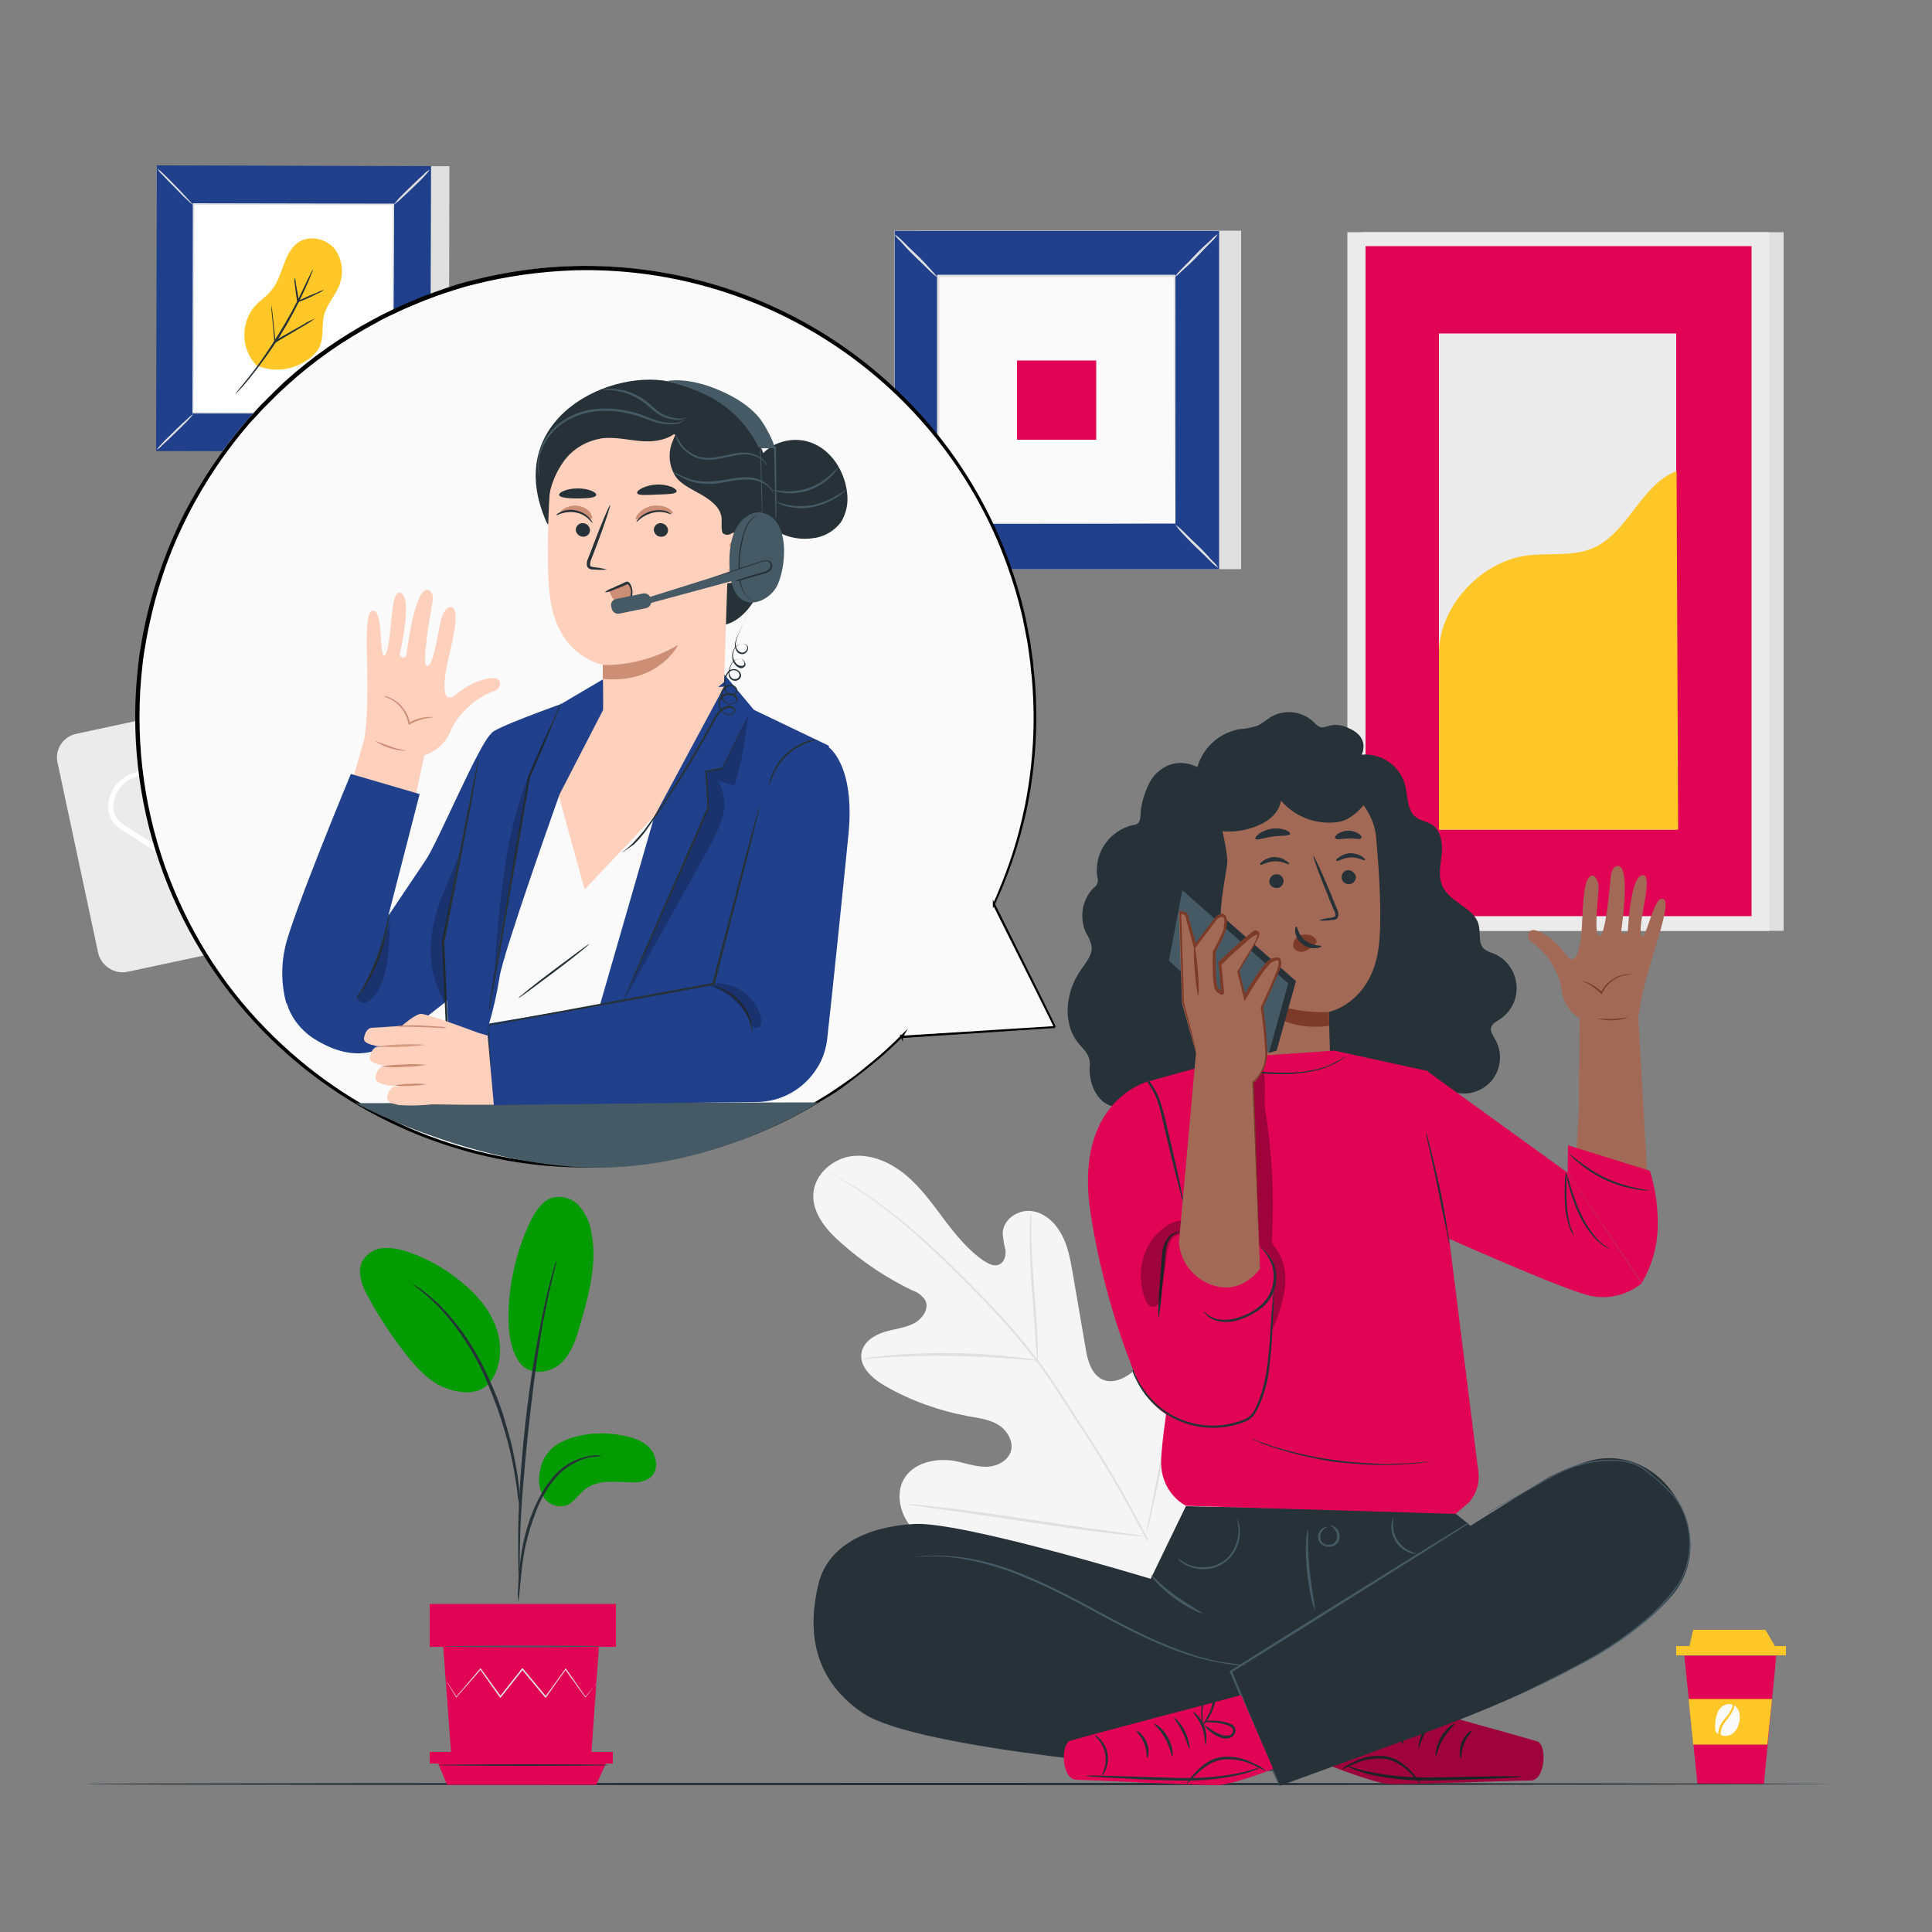 <svg xmlns="http://www.w3.org/2000/svg" xmlns:xlink="http://www.w3.org/1999/xlink" id="Layer_1" x="0px" y="0px" viewBox="0 0 500 500" style="enable-background:new 0 0 500 500;" xml:space="preserve"><rect x="0" y="0" width="500" height="500" fill="#808080" stroke="none"/> <g id="freepik--background-complete--inject-95"> <path style="fill:#EBEBEB;" d="M19.8,189.9L69,179.3c3.4-0.7,6.8,1.5,7.6,4.9l10.5,49.2c0.7,3.4-1.5,6.8-4.9,7.6L33,251.5 c-3.4,0.7-6.8-1.5-7.6-4.9l-10.5-49.2C14.1,194,16.3,190.6,19.8,189.9z"></path> <path style="fill:#FFFFFF;" d="M73.3,221.4c0-0.5-0.2-0.9-0.4-1.4l-0.2-0.4c-1.1-2-2.8-3.5-4.8-4.5c-1.8-1-3.8-1.7-5.8-2.2 l-0.3-0.1c-0.2,0-0.3,0-0.4,0.2l-3.9,6.7l-14.3-9.2l3.9-7.2c0-0.1,0-0.2,0-0.3c0-0.1-0.1-0.2-0.2-0.2l-3.3-1.6 c-0.5-0.3-0.9-0.4-1.1-0.5c-0.1-0.1-0.2-0.1-0.3-0.2l-0.2-0.1c-0.2-0.1-0.5-0.2-0.7-0.3c-1.3-0.5-2.6-0.7-3.9-0.6 c-2.1,0.1-4.2,0.9-5.9,2.2c-2.3,1.8-3.6,4.6-3.5,7.5c0.1,1.7,0.8,3.4,2.1,4.5c0.6,0.6,1.3,1.1,2.1,1.5l21.8,14 c0.3,0.2,0.5,0.3,0.8,0.5c0.6,0.4,1.3,0.8,2,1.2c1,0.5,2.1,0.9,3.3,1.1c0.8,0.2,1.6,0.2,2.4,0.2c1.6,0,3.2-0.3,4.6-1 c2.2-1,4-2.7,5.1-4.8c0.3-0.5,0.5-1.1,0.7-1.6l0.1-0.3c0.2-0.5,0.3-1,0.3-1.5l0.1-0.9L73.3,221.4z M45.9,203.4l-4.1,7.2 c-0.1,0.2-0.1,0.4,0.1,0.5l15.8,10.4c0.1,0.1,0.2,0.1,0.3,0c0.1,0,0.2-0.1,0.2-0.2l4.1-6.9c1.7,0.5,3.3,1.1,4.9,2 c1.7,0.9,3.2,2.2,4.2,3.9c0.1,0.1,0.1,0.3,0.2,0.4c0.1,0.3,0.2,0.6,0.3,0.9l0.1,0.6l-0.1,0.8c0,0.4-0.1,0.7-0.2,1.1l-0.1,0.3 c-0.1,0.5-0.3,0.9-0.6,1.4c-1,1.8-2.5,3.3-4.4,4.1c-1.9,0.8-4,1.1-6.1,0.6c-1-0.2-2-0.5-2.9-1c-0.6-0.3-1.3-0.7-1.9-1.1l-0.8-0.5 L33,214.1c-0.7-0.4-1.3-0.9-1.9-1.4c-1-0.9-1.7-2.2-1.8-3.6c0-2.5,1.1-4.9,3-6.5c1.5-1.2,3.3-1.9,5.2-2.1h0.7 c1.3,0,2.6,0.2,3.8,0.8l0.3,0.1c0.2,0.1,0.5,0.3,1,0.6L45.9,203.4z"></path> <path style="fill:#FFFFFF;" d="M52.7,205.5c1.5-0.1,2.9-0.3,4.4-0.7c0.8,4.2,1.2,4.7,1.5,4.7h0.1l0,0c0.3-0.1,0.6-0.1-0.3-4.9 c4.9-1.1,4.8-1.3,4.8-1.7l0,0c0-0.1-0.1-0.2-0.2-0.3c-0.3-0.2-1.9,0-4.9,0.6c-0.6-2.9-1-4.4-1.3-4.6c-0.2-0.1-0.4-0.1-0.6,0.1 c-0.2,0.3,0,1.9,0.5,4.8c-4.5,1-4.7,1.3-4.7,1.4c0,0.1,0,0.2,0,0.3C52.1,205.4,52.1,205.5,52.7,205.5z"></path> <rect x="352.4" y="60.1" style="fill:#E0E0E0;" width="109.2" height="180.8"></rect> <rect x="348.7" y="60.1" style="fill:#EBEBEB;" width="109.2" height="180.8"></rect> <rect x="353.4" y="63.7" style="fill:#E10454;" width="99.9" height="173.4"></rect> <rect x="372.4" y="86.3" style="fill:#EBEBEB;" width="61.4" height="128.4"></rect> <path style="fill:#FFC727;" d="M372.4,169.2c-0.1-12,10.6-23.7,22.5-25.4c5.7-0.8,11.7,0.3,17-1.8c9.5-3.9,12.5-16.4,22-20.1 l0.4,92.8h-61.9V169.2z"></path> <rect x="237.2" y="59.7" style="fill:#E0E0E0;" width="84" height="87.6"></rect> <rect x="231.5" y="59.7" style="fill:#20408B;" width="84" height="87.6"></rect> <path style="fill:#E0E0E0;" d="M315.5,147.3h-84.1V59.7h84.1V147.3z M231.5,147.3h84V59.8h-84V147.3z"></path> <rect x="242.8" y="71.5" style="fill:#FAFAFA;" width="61.4" height="64"></rect> <path style="fill:#E0E0E0;" d="M242.8,136c-0.4,0.6-0.9,1.2-1.5,1.8c-1,1-2.4,2.4-3.9,4s-3,2.9-4,3.8c-0.5,0.6-1.1,1.1-1.8,1.5 c0.4-0.6,0.9-1.2,1.5-1.8c1-1,2.4-2.4,3.9-4s3-2.9,4-3.9C241.5,136.9,242.1,136.4,242.8,136z"></path> <path style="fill:#E0E0E0;" d="M304.2,135.8c0.6,0.4,1.2,0.9,1.8,1.5c1,1,2.4,2.4,4,3.9s2.9,3,3.8,4c0.6,0.5,1.1,1.1,1.5,1.8 c-0.6-0.4-1.2-0.9-1.8-1.5c-1-1-2.4-2.4-4-3.9s-2.9-3-3.9-4C305.1,137,304.6,136.4,304.2,135.8z"></path> <path style="fill:#E0E0E0;" d="M304,71.7c0.4-0.6,0.9-1.2,1.5-1.8c1-1,2.4-2.4,3.9-4s3-2.9,4-3.8c0.5-0.6,1.1-1.1,1.8-1.5 c-0.4,0.6-0.9,1.2-1.5,1.8c-1,1-2.4,2.4-3.9,4s-3,2.9-4,3.8C305.2,70.8,304.7,71.3,304,71.7z"></path> <path style="fill:#E0E0E0;" d="M242.6,71.8c-0.6-0.4-1.2-1-1.8-1.5c-1-1-2.4-2.4-4-3.9s-2.9-3-3.8-4c-0.6-0.5-1.1-1.1-1.5-1.8 c0.6,0.4,1.2,0.9,1.8,1.5c1,1,2.4,2.4,4,3.9s2.9,3,3.8,4C241.7,70.6,242.2,71.2,242.6,71.8z"></path> <path style="fill:#E0E0E0;" d="M304,135.5c0,0,0-0.1,0-0.3s0-0.5,0-0.9c0-0.8,0-2,0-3.5c0-3,0-7.4-0.1-13c0-11.2-0.1-27.2-0.1-46.3 l0.2,0.2h-61.2l0,0l0.3-0.3c0,23.5,0,45.5,0,64l-0.2-0.2l44.3,0.1l12.5,0.1h3.3L304,135.5c-0.1,0-0.2,0-0.3-0.1h-0.8h-3.3 l-12.4,0.1l-44.5,0.1h-0.2v-0.2c0-18.5,0-40.5,0-64v-0.3h0.3H304h0.2v0.2c0,19.2-0.1,35.2-0.1,46.5c0,5.6,0,10-0.1,13 c0,1.5,0,2.6,0,3.4c0,0.4,0,0.7,0,0.9C304.1,135.3,304.1,135.4,304,135.5z"></path> <rect x="263.2" y="93.3" style="fill:#E10454;" width="20.5" height="20.5"></rect> <polygon style="fill:#E10454;" points="459.7,428.5 456.5,461.7 439.3,461.7 435.9,428.5 "></polygon> <rect x="433.8" y="426" style="fill:#FFC727;" width="28.4" height="2.4"></rect> <polygon style="fill:#FFC727;" points="456.9,421.8 459.7,426.6 437.1,426.6 438.2,421.8 "></polygon> <polygon style="fill:#FFC727;" points="458.6,439.7 457.4,451.5 438.2,451.5 437,439.7 "></polygon> <path style="fill:#FAFAFA;" d="M445.3,448.9c0-1,0.3-2.1,0.9-2.9c0.5-0.7,1.1-1.4,1.5-2c0.4-0.6,0.8-1.2,1-1.9 c0.1-0.3,0.1-0.5,0.1-0.8l0.1,0.1c0.7,0.5,1.1,1.2,1.3,2c0.1,0.8,0.1,1.6-0.1,2.4c-0.2,0.9-0.6,1.8-1.3,2.5c-0.8,0.8-1.9,1.1-3,0.9 C445.7,449.1,445.5,449,445.3,448.9z"></path> <path style="fill:#FAFAFA;" d="M443.9,446.3c0-1.1,0.2-2.1,0.6-3.1c0.4-1,1.2-1.8,2.3-2.1c0.5-0.2,1.1-0.1,1.6,0.1 c0,0.3-0.1,0.6-0.2,0.8c-0.2,0.6-0.6,1.2-1,1.8c-0.5,0.6-1.1,1.3-1.6,2c-0.5,0.7-0.8,1.6-0.9,2.5c0,0.2,0,0.4,0,0.5 c-0.3-0.2-0.5-0.4-0.7-0.7C443.9,447.5,443.8,446.9,443.9,446.3z"></path> <path style="fill:#F5F5F5;" d="M304.7,410.4c15.5-15.5,15.4-39.2,11.1-59.8c-0.7-3.4-1-7.1-3.2-9.9s-6.4-4.1-9.2-2.1 c-2.3,1.7-2.9,4.8-3.9,7.5c-1.3,3.6-3.7,6.8-6.7,9.2c-2,1.5-4.6,2.7-7,1.9c-3.3-1.1-4.4-5.2-4.9-8.6c-1.1-6.4-2.2-12.8-3.3-19.2 c-0.6-3.4-1.2-6.9-2.9-10s-4.5-5.7-8-6s-7.1,2.3-7.2,5.7c0.1,1.4,0.3,2.9,0.7,4.3c0.2,1.4-0.2,3.1-1.5,3.8s-2.8-0.1-4.1-0.9 c-4.1-2.8-7.4-6.9-10.4-10.9s-6-8.2-9.9-11.4s-8.9-5.4-13.8-4.8s-9.6,4.6-10,9.6s3.3,9.5,7.1,12.8c5.6,5,11.9,9.2,18.6,12.4 c1.3,0.4,2.4,1.3,3.2,2.4c1.2,2.2-0.6,4.8-2.7,6c-2.4,1.3-5.2,1.5-7.8,2.3s-5.3,2.5-5.9,5.2c-0.8,3.8,2.8,6.9,6.1,8.8 c6.6,3.8,13.9,6.4,21.4,7.8c2.7,0.5,5.5,0.8,7.8,2.2s4.1,4.3,3.3,6.9s-3.8,4-6.5,4s-5.4-1-8-1.5c-5-0.9-11.1,0.5-13.4,5.1 c-1.5,3-1,6.8,0.6,9.8c1.7,2.9,4,5.5,6.7,7.5c9.1,7.6,20,12.7,31.7,14.8C284.3,417.2,294.6,416.4,304.7,410.4"></path> <path style="fill:#E0E0E0;" d="M297.1,398.4c-5.4-10.6-11.5-21-18.1-30.9l-5.1-7.9c-1.7-2.6-3.4-5.1-5.2-7.5 c-3.5-4.6-7.2-9-11.1-13.1c-3.8-4-7.4-7.7-10.9-11.1s-6.8-6.5-10-9.2c-4.9-4.3-10.2-8.2-15.7-11.7c-2-1.2-3.5-2.1-4.6-2.7l-1.2-0.7 c-0.1-0.1-0.3-0.1-0.4-0.2c0.1,0.1,0.3,0.2,0.4,0.3l1.2,0.7c1,0.6,2.6,1.6,4.5,2.8c5.5,3.5,10.7,7.5,15.6,11.8 c3.1,2.7,6.4,5.9,9.9,9.3s7.1,7.1,10.9,11.1c3.9,4.2,7.6,8.6,11.1,13.1c1.8,2.4,3.5,4.9,5.2,7.5l5.1,7.9 c6.6,9.9,12.6,20.2,18.1,30.8"></path> <path style="fill:#E0E0E0;" d="M268.5,352.2c0.1-0.5,0.1-1,0.1-1.5c0-1,0-2.4-0.1-4.1c-0.1-3.5-0.5-8.3-0.9-13.6 s-0.7-10.1-0.7-13.6c0-1.8,0-3.2,0-4.1c0-0.5,0-1-0.1-1.5c-0.1,0.5-0.2,1-0.2,1.5c-0.1,1-0.1,2.4-0.1,4.1c0,3.5,0.1,8.4,0.5,13.7 s0.8,10,1,13.6c0.1,1.6,0.2,3,0.3,4.1C268.3,351.2,268.4,351.7,268.5,352.2z"></path> <path style="fill:#E0E0E0;" d="M222.9,351.8c0.6,0,1.2,0,1.8-0.1c1.1-0.1,2.8-0.3,4.9-0.4c4.1-0.3,9.8-0.5,16.1-0.4 s12,0.4,16.1,0.7c2.1,0.2,3.7,0.3,4.9,0.4c0.6,0.1,1.2,0.1,1.8,0.1c-0.6-0.2-1.2-0.3-1.8-0.4c-1.1-0.2-2.8-0.4-4.9-0.6 c-4.1-0.5-9.8-0.9-16.1-0.9c-5.4-0.1-10.8,0.1-16.1,0.6c-2.1,0.2-3.7,0.4-4.9,0.6C224.1,351.5,223.5,351.6,222.9,351.8z"></path> <path style="fill:#E0E0E0;" d="M296.4,397.7c0.1-0.2,0.2-0.4,0.2-0.6c0.1-0.5,0.3-1,0.5-1.7c0.4-1.5,0.9-3.7,1.5-6.4 c1.2-5.4,2.7-13,4.2-21.3s2.9-15.9,4-21.4c0.5-2.6,1-4.8,1.3-6.5c0.1-0.7,0.3-1.3,0.4-1.8c0.1-0.2,0.1-0.4,0.1-0.6 c-0.1,0.2-0.2,0.4-0.2,0.6l-0.5,1.7c-0.4,1.5-0.9,3.7-1.5,6.4c-1.2,5.4-2.7,13-4.2,21.3s-2.9,15.9-4,21.4c-0.5,2.6-1,4.8-1.3,6.5 c-0.1,0.7-0.3,1.3-0.4,1.8C296.4,397.3,296.4,397.5,296.4,397.7z"></path> <path style="fill:#E0E0E0;" d="M234.5,389.3c0.2,0.1,0.4,0.1,0.6,0.1l1.8,0.3l6.6,0.9c5.6,0.8,13.3,1.9,21.9,3.2s16.3,2.4,21.9,3 c2.8,0.3,5.1,0.6,6.7,0.7l1.8,0.1c0.2,0,0.4,0,0.6,0c-0.2-0.1-0.4-0.1-0.6-0.1l-1.8-0.3l-6.6-0.9c-5.6-0.8-13.3-1.9-21.9-3.2 s-16.3-2.4-21.9-3c-2.8-0.3-5.1-0.6-6.7-0.7l-1.8-0.1C234.9,389.2,234.7,389.2,234.5,389.3z"></path> <rect x="43.8" y="44.5" transform="matrix(2.268920e-03 -1 1 2.268920e-03 0.638 160.455)" style="fill:#E0E0E0;" width="73.9" height="70.9"></rect> <rect x="39" y="44.5" transform="matrix(2.268920e-03 -1 1 2.268920e-03 -4.131 155.635)" style="fill:#455A64;" width="73.9" height="70.9"></rect> <path style="fill:#20408B;" d="M111.3,116.9l-70.9-0.2l0.2-73.9l70.9,0.2L111.3,116.9z"></path> <rect x="48.9" y="54" transform="matrix(2.268920e-03 -1 1 2.268920e-03 -4.126 155.64)" style="fill:#FFFFFF;" width="54" height="51.8"></rect> <path style="fill:#E0E0E0;" d="M50,107.2c-0.4,0.5-0.8,1-1.3,1.5c-0.8,0.9-2,2-3.3,3.3s-2.5,2.4-3.4,3.2c-0.4,0.5-0.9,0.9-1.5,1.2 c0.4-0.5,0.8-1,1.3-1.5c0.8-0.9,2-2,3.3-3.3s2.5-2.4,3.4-3.2C48.9,108,49.4,107.5,50,107.2z"></path> <path style="fill:#E0E0E0;" d="M101.8,107.2c0.5,0.4,1,0.8,1.5,1.3c0.9,0.8,2,2,3.3,3.3s2.4,2.5,3.2,3.4c0.5,0.5,0.9,1,1.3,1.5 c-0.5-0.4-1-0.8-1.5-1.3c-0.9-0.8-2-2-3.3-3.3s-2.4-2.5-3.2-3.4C102.5,108.2,102.1,107.7,101.8,107.2z"></path> <path style="fill:#E0E0E0;" d="M101.8,53.1c0.4-0.5,0.8-1,1.2-1.5c0.8-0.9,2-2,3.3-3.3s2.5-2.4,3.4-3.2c0.4-0.5,1-0.9,1.5-1.2 c-0.3,0.5-0.7,1-1.2,1.5c-0.8,0.9-2,2.1-3.3,3.3s-2.5,2.4-3.4,3.2C102.8,52.3,102.3,52.7,101.8,53.1z"></path> <path style="fill:#E0E0E0;" d="M50,53.1c-0.5-0.4-1-0.8-1.5-1.3c-0.9-0.8-2-2-3.3-3.3s-2.5-2.5-3.3-3.4c-0.5-0.4-0.9-1-1.2-1.5 c0.5,0.4,1,0.8,1.5,1.3c0.9,0.8,2,2,3.3,3.3s2.4,2.5,3.2,3.4C49.2,52.1,49.6,52.6,50,53.1z"></path> <path style="fill:#E0E0E0;" d="M101.6,107c0-0.1,0-0.2,0-0.3c0-0.2,0-0.4,0-0.8c0-0.7,0-1.7,0-2.9c0-2.6,0-6.3,0-11 c0-9.5,0-22.9,0-39.1l0.2,0.2L50.1,53l0,0l0.2-0.2c-0.1,19.8-0.1,38.4-0.2,54l-0.2-0.2l37.4,0.2l10.5,0.1h2.8l0,0L98,107H87.5H50 h-0.2v-0.2c0-15.6,0.1-34.2,0.1-54v-0.2h0.2l51.7,0.1h0.2v0.2c-0.1,16.2-0.2,29.7-0.2,39.2c0,4.7-0.1,8.4-0.1,11c0,1.3,0,2.2,0,2.9 c0,0.3,0,0.6,0,0.7S101.6,107,101.6,107z"></path> <path style="fill:#FFC727;" d="M66.3,94.5c-3.9-4.2-4.1-10.6-0.5-15.1c1.4-1.6,3.4-2.8,4.7-4.6c2.9-3.8,2.9-9.7,6.9-12.2 c2.9-1.8,7.1-0.8,9.3,1.9c2,2.9,2.4,6.6,0.9,9.8c-1,2.3-2.8,4.3-3.6,6.8S83.8,86.4,83,89c-1,3-4.1,4.9-7.1,6 C72.8,96,69.4,95.9,66.3,94.5"></path> <path style="fill:#263238;" d="M81,69.7c-0.1,0.5-0.3,1-0.5,1.4c-0.3,0.9-0.9,2.2-1.6,3.8c-1.9,4.1-4,8.1-6.4,12 c-2.4,3.8-5.1,7.5-7.9,11c-1.1,1.3-2,2.4-2.7,3.1c-0.3,0.4-0.7,0.7-1.1,1.1c0.3-0.4,0.6-0.8,0.9-1.2c0.6-0.8,1.5-1.8,2.6-3.2 c2.8-3.5,5.3-7.2,7.7-11.1c2.4-3.8,4.6-7.8,6.5-11.9c0.8-1.6,1.3-2.8,1.8-3.7C80.5,70.5,80.7,70.1,81,69.7z"></path> <path style="fill:#263238;" d="M70.2,79c0.2,0.9,0.3,1.8,0.4,2.7c0.2,1.7,0.4,4.1,0.7,6.8L71,88.3l1.1-0.7c2.6-1.5,5-2.8,6.7-3.8 c0.9-0.6,1.9-1,2.8-1.4c-0.8,0.6-1.7,1.2-2.6,1.7c-1.7,1-4,2.4-6.6,3.9l-1.1,0.7L71,88.9v-0.4c-0.2-2.7-0.4-5.1-0.6-6.8 C70.3,80.8,70.2,79.9,70.2,79z"></path> <path style="fill:#263238;" d="M83.9,75c-0.5,0.4-1.1,0.7-1.8,1c-1.1,0.6-2.6,1.3-4.4,2l-0.5,0.2l-0.3,0.1v-0.3 c-0.3-1.7-0.5-3.3-0.6-4.4c-0.1-0.6-0.2-1.2-0.1-1.8c0.2,0.6,0.4,1.2,0.4,1.8c0.2,1.1,0.5,2.6,0.8,4.4L77,77.9l0.5-0.2 c1.7-0.8,3.3-1.5,4.4-1.9C82.6,75.4,83.2,75.2,83.9,75z"></path> </g> <g id="freepik--Floor--inject-95"> <path style="fill:#263238;" d="M473.5,461.7c0,0.1-101,0.3-225.5,0.3s-225.5-0.1-225.5-0.3s101-0.3,225.5-0.3 S473.5,461.6,473.5,461.7z"></path> </g> <g id="freepik--Plant--inject-95"> <path style="fill:#029B02;" d="M145.1,373.3c4.7-2.4,10.3-2.8,15.5-1.9c2.8,0.5,5.7,1.3,7.6,3.4s2.3,5.8,0.1,7.6 c-1.4,1-3.1,1.4-4.8,1.2c-4.1,0-8.6-0.8-11.9,1.7c-1.9,1.4-3.1,3.7-5.3,4.4c-2.3,0.5-4.7-0.5-5.8-2.6c-1.1-2-1.3-4.4-0.7-6.6 C140.3,377.4,142.3,374.7,145.1,373.3z"></path> <path style="fill:#029B02;" d="M134.3,352.4c2.9,4.1,8.5,2.8,11.1,0.2s3.7-6.1,4.7-9.6c2.3-7.9,4.6-16.3,2.9-24.3 c-0.4-2.5-1.5-4.7-3.1-6.6c-1.7-1.9-4.2-2.7-6.7-2.2c-2.8,0.7-4.6,3.5-5.9,6.1c-3.7,7.8-5.7,16.3-5.7,24.9 C131.6,344.9,132.1,349.1,134.3,352.4"></path> <path style="fill:#029B02;" d="M126.4,358.3c3.1-3.7,3.7-9.1,2.3-13.8s-4.5-8.6-8.2-11.8c-4.3-3.8-9.2-6.7-14.6-8.6 c-2.1-0.8-4.3-1.2-6.6-1.1c-2.3,0.1-4.3,1.4-5.5,3.3c-1.5,2.9-0.1,6.5,1.5,9.4c2.8,5.1,6,10,9.6,14.6c2.9,3.7,6.2,7.4,10.6,9 s8.9,1.5,11.3-1.6"></path> <path style="fill:#263238;" d="M134.1,414.5c0.2-0.6,0.2-1.2,0.3-1.9c0.1-1.4,0.3-3.1,0.5-5.1c0.2-2.5,0.6-5,1.1-7.5 c0.7-3,1.6-6,2.7-8.8c1.1-2.9,2.6-5.6,4.5-8c1.5-2,3.5-3.6,5.7-4.7c1.5-0.8,3.1-1.3,4.8-1.5c0.6,0,1.3-0.1,1.9-0.3 c-0.6-0.1-1.3-0.1-1.9,0c-1.7,0.1-3.4,0.6-5,1.3c-2.3,1.1-4.4,2.7-6,4.8c-2,2.5-3.5,5.2-4.7,8.1c-1.2,2.9-2.1,5.9-2.7,9 c-0.5,2.5-0.8,5-1,7.6c-0.2,2.2-0.2,3.9-0.3,5.1C134,413.2,134.1,413.9,134.1,414.5z"></path> <path style="fill:#263238;" d="M134.5,410.5c0-0.3,0-0.6,0-0.9c0-0.6,0-1.5,0-2.5c0-2.1,0-5.3,0.1-9.1c0.2-7.7,0.9-16,2.1-27.6 c1.2-11,2.8-23.8,4.6-32c0.4-1.9,0.7-3.6,1.1-5.1s0.6-2.8,0.9-3.8s0.4-1.8,0.6-2.4c0.1-0.3,0.1-0.6,0.1-0.9 c-0.1,0.3-0.2,0.5-0.3,0.8c-0.2,0.6-0.4,1.4-0.7,2.4s-0.6,2.3-1,3.8s-0.8,3.2-1.2,5.1c-2.1,9.8-3.7,19.7-4.8,29.7 c-1.3,11.7-1.9,22.3-1.9,30.1c0,3.9,0,7,0.1,9.1c0.1,1,0.1,1.8,0.2,2.5C134.4,410,134.4,410.3,134.5,410.5z"></path> <path style="fill:#263238;" d="M134.5,390c0.1-0.9,0.1-1.7,0-2.6c-0.1-2.3-0.4-4.7-0.8-7c-0.6-3.5-1.3-6.9-2.3-10.2 c-1.1-4.1-2.5-8.2-4.3-12.1c-3-7.2-7.2-13.9-12.6-19.6c-0.9-1-1.9-1.9-3-2.8c-0.5-0.4-0.9-0.8-1.3-1.1l-1.1-0.8 c-0.7-0.5-1.4-1-2.2-1.4c-0.1,0.2,3.1,2.1,7.2,6.4c5.2,5.8,9.3,12.3,12.2,19.5c1.7,3.9,3.1,7.9,4.3,12c1,3.3,1.8,6.7,2.4,10.1 c0.5,2.9,0.9,5.3,1,7C134.2,388.3,134.4,389.2,134.5,390z"></path> <polygon style="fill:#E10454;" points="114.7,426.2 116.8,454.4 153,454.4 155,426.2 "></polygon> <rect x="111.2" y="415.1" style="fill:#E10454;" width="48.2" height="11.1"></rect> <polygon style="fill:#E10454;" points="111.2,453.4 111.2,456.4 113.4,456.4 158.6,456.4 158.6,453.4 "></polygon> <polygon style="fill:#E10454;" points="115.7,461.9 113.4,456.4 156.8,456.4 154.3,461.9 "></polygon> <path style="fill:#E0E0E0;" d="M154.4,435.5c0,0.1-0.1,0.2-0.2,0.3l-0.5,0.7l-2.1,2.7l-0.1,0.1l-0.1-0.1c-1.3-1.8-3.1-4.3-5.2-7.2 h0.3c-1.6,2.2-3.3,4.6-5.1,7.2l-0.2,0.2l-0.2-0.2l-6-7.2h0.4l-0.3,0.4l-5.4,6.8l-0.2,0.2l-0.2-0.2l-5.1-7.2h0.3l-6.3,7.2l-0.1,0.1 l-0.1-0.1l-2-3.3c-0.2-0.4-0.4-0.6-0.5-0.9c-0.1-0.1-0.1-0.2-0.2-0.3c0.1,0.1,0.1,0.2,0.2,0.3l0.6,0.9l2.1,3.3h-0.2l6.2-7.3 l0.2-0.2l0.1,0.2l5.2,7.2h-0.4l5.4-6.8l0.3-0.4l0.2-0.2l0.2,0.2l6,7.2h-0.3l5.2-7.2l0.1-0.2l0.1,0.2l5.1,7.3h-0.2l2.2-2.6l0.6-0.7 C154.3,435.5,154.4,435.5,154.4,435.5z"></path> <path style="fill:#455A64;" d="M155.5,426.1c0,0.1-9.1,0.2-20.3,0.2s-20.3-0.1-20.3-0.2s9.1-0.2,20.3-0.2S155.5,425.9,155.5,426.1z "></path> <path style="fill:#263238;" d="M157.4,456.8c0,0.1-9.9,0.2-22,0.2s-22-0.1-22-0.2s9.9-0.2,22-0.2S157.4,456.6,157.4,456.8z"></path> </g> <g id="freepik--character-2--inject-95"> <path style="fill:#A36957;" d="M424.7,241.9c-0.8-3.4,3.2-15.1,0.6-15.4c-3.3-0.3-3.9,13-4,14.2s-1.8,1-1.7,0 c0.2-1.5,2.4-16.6-0.9-16.6c-1.8,0-1.9,3.3-1.9,3.3s-1.2,14.9-2.8,14.8s-0.5-8.5-0.3-11.7s-1.4-4.8-2.5-3.4 c-1.6,1.9-1.6,9.6-1.8,12.6s-1,11.7-4.1,7.4s-7.1-6.5-8.6-6.4s-1.7,2.3-0.3,3.1c1.5,1.1,2.8,2.3,3.9,3.7c0.9,1.1,1.6,2.4,2.3,3.7 c0.8,1.6,1.4,3.4,1.6,5.3c0.4,2.9,2.1,5.5,4.6,7.1l-0.2,23.8l-0.7,11.7l18.5,6.4l-2.4-42c0.9-8.1,4.5-18.3,5.8-23 c2.1-7.6,1.1-7.9,0.2-7.9C427.9,232.4,425.5,245.2,424.7,241.9z"></path> <path style="fill:#7C3B29;" d="M422.3,252.1c-0.8,0.1-1.5,0.2-2.3,0.4c-1.8,0.5-3.4,1.6-4.5,3.1c-0.3,0.5-0.6,1-0.9,1.5l-0.1,0.2 l-0.2-0.2c-1-1-2.2-1.9-3.5-2.6c-1-0.5-1.6-0.7-1.6-0.7c0.6,0.1,1.2,0.3,1.7,0.5c1.4,0.6,2.6,1.4,3.7,2.5l-0.3,0.1 c0.3-0.5,0.6-1.1,0.9-1.5c0.7-0.9,1.5-1.6,2.4-2.1c0.7-0.5,1.5-0.8,2.4-1c0.6-0.1,1.1-0.2,1.7-0.2 C421.9,252,422.1,252.1,422.3,252.1z"></path> <path style="fill:#7C3B29;" d="M421.4,263.3c-2.6,0.9-5.4,1-8,0.3c0-0.1,1.8,0.2,4,0.1S421.4,263.2,421.4,263.3z"></path> <path style="fill:#263238;" d="M309.4,201.2c0.5-6.3,5.2-11.4,11.4-12.5c1.6-0.1,3.2-0.4,4.7-0.9c1.1-0.6,2.2-1.4,3.3-2.2 c3.7-2.2,8.5-1.6,11.5,1.6c2.7,2.9,3.3-1.5,9.3,1.5c5,2.5,2.8,6.6,2.8,6.6c5.1-0.4,9.8,2.8,11.2,7.7c0.8,3,0.4,6.8,3,8.6 c1.2,0.9,2.9,1,4.1,1.9c2.3,1.6,2.7,4.9,2.4,7.7s-1,5.8,0.3,8.3c2,4.2,8.2,5.4,9.3,9.9c0.5,2.1-0.2,4.8,1.4,6.2 c0.7,0.5,1.5,0.9,2.3,1.1c5,2,7.4,7.7,5.4,12.7c-0.8,1.9-2.1,3.4-3.8,4.5c-0.8,0.5-1.8,1-2.1,2s0.5,2.1,1,3 c2.6,4.4,1.2,10.2-3.3,12.8c-2.8,1.7-6.2,1.7-9.1,0.2c-1.6,3.4-4.5,6.1-8.1,7.4c-1.6,0.7-3.4,0.8-5.1,0.5c-1.3-0.4-2.6-1-3.7-1.9 c-5.3-4-12.7-10.1-13.6-16.6"></path> <path style="fill:#A36957;" d="M309.3,211.4l-0.2-4.7l27.9-6.2c8.6-1.2,18.3,7.2,19.1,15.9c0.9,9.6,1.6,21.5,0.7,28.7 c-1.9,14.6-12.9,16.8-12.9,16.8l0.4,14.4l-32.1,1.4L309.3,211.4z"></path> <path style="fill:#263238;" d="M350.9,226.9c0,1-0.7,1.9-1.7,1.9c-1,0.1-1.9-0.6-2-1.6c0,0,0,0,0-0.1c0-1,0.7-1.9,1.7-1.9 C349.8,225.2,350.7,225.9,350.9,226.9C350.9,226.9,350.9,226.9,350.9,226.9z"></path> <path style="fill:#263238;" d="M353.3,222.6c-0.2,0.3-1.7-0.8-3.7-0.7s-3.4,1.1-3.7,0.9s0.1-0.6,0.7-1c0.9-0.6,1.9-1,2.9-1 c1,0,2.1,0.3,2.9,0.8C353.1,222.1,353.4,222.5,353.3,222.6z"></path> <path style="fill:#263238;" d="M332.2,227.9c0,1-0.7,1.9-1.7,1.9c-1,0.1-1.9-0.6-2-1.5c0,0,0-0.1,0-0.1c0-1,0.7-1.9,1.7-1.9 C331.2,226.1,332,226.8,332.2,227.9C332.2,227.8,332.2,227.8,332.2,227.9z"></path> <path style="fill:#263238;" d="M333.6,223.6c-0.2,0.3-1.7-0.8-3.7-0.7s-3.4,1.1-3.7,0.9s0.1-0.6,0.7-1c0.8-0.6,1.9-1,2.9-1 c1,0,2.1,0.3,2.9,0.9C333.5,223.1,333.7,223.5,333.6,223.6z"></path> <path style="fill:#263238;" d="M341.3,238.2c1-0.4,2.1-0.6,3.2-0.7c0.5-0.1,1-0.2,1.1-0.5c0-0.5-0.1-1-0.4-1.5 c-0.5-1.2-1.1-2.5-1.6-3.9c-2.3-5.5-3.9-10-3.7-10.1s2.2,4.3,4.5,9.8c0.5,1.4,1.1,2.6,1.6,3.9c0.3,0.6,0.5,1.3,0.3,2 c-0.1,0.4-0.4,0.7-0.8,0.8c-0.3,0.1-0.6,0.1-0.9,0.1C343.5,238.3,342.4,238.3,341.3,238.2z"></path> <path style="fill:#7C3B29;" d="M343.9,261.9c-7,0.3-13.9-1.3-20.1-4.6c0,0,5.2,10,20.2,8.2L343.9,261.9z"></path> <path style="fill:#7C3B29;" d="M340.6,243.1c-0.8-1-2-1.4-3.3-1.2c-0.9,0.1-1.7,0.6-2.2,1.3c-0.5,0.7-0.6,1.7-0.1,2.4 c0.7,0.7,1.7,0.9,2.6,0.6c0.9-0.4,1.8-0.9,2.5-1.6c0.2-0.2,0.4-0.4,0.5-0.6c0.2-0.2,0.2-0.5,0-0.8"></path> <path style="fill:#263238;" d="M335.5,239.8c0.3,0,0.4,2.1,2.3,3.6s4.2,1.2,4.2,1.5c0,0.1-0.5,0.4-1.5,0.5 c-1.3,0.1-2.5-0.3-3.5-1.1c-1-0.7-1.6-1.8-1.8-3.1C335.1,240.3,335.3,239.8,335.5,239.8z"></path> <path style="fill:#263238;" d="M333.9,215.8c-0.2,0.6-2.2,0.4-4.5,0.7s-4.2,1.1-4.5,0.6c-0.1-0.2,0.2-0.8,0.9-1.3 c2-1.4,4.6-1.8,6.9-1C333.5,215.1,333.9,215.5,333.9,215.8z"></path> <path style="fill:#263238;" d="M352.3,216.9c-0.3,0.5-1.7,0-3.4,0.1s-3,0.4-3.4-0.1c-0.1-0.2,0.1-0.7,0.7-1.1 c1.7-1.1,3.8-1.1,5.5,0C352.3,216.2,352.5,216.6,352.3,216.9z"></path> <path style="fill:#263238;" d="M358.6,198.6c-2,5.2-6.6,13.1-12.1,14.1c-5.6,0.9-11.3-1.2-15-5.5c-0.6,4.2-5.1,6.6-9.2,7.5 c-2.9,0.7-6,0.7-8.8-0.2c-2.9-0.9-5.1-3.2-5.9-6.2c-0.6-2.9,3.2-10.4,6.1-11"></path> <path style="fill:#263238;" d="M318.8,275.7c0,4.8-3.1,9.1-7.6,10.7c0.5,4.4-2.7,8.4-7.2,8.9c-3.5,0.4-6.8-1.5-8.2-4.7 c-0.3-0.9-0.8-1.8-1.4-2.6c-1.5-1.7-4.3-1.1-6.5-1.7c-4-1-6-5.7-5.9-9.8c0.1-0.8,0.1-1.6-0.1-2.4c-0.4-1.6-1.7-2.8-2.8-4.1 c-4.3-5.3-3.3-13.5,0.7-19.1c1.3-1.9,3-3.8,2.7-6.1c-0.3-1.2-0.8-2.4-1.5-3.5c-1.7-3.9-1-8.4,2-11.5c0.9-0.5,1.4-1.7,1-2.7 c-1-6.3,3.1-12.2,9.3-13.6c0.4,0,0.7-0.1,1-0.3c0.9-0.6,0.8-1.8,0.9-2.9c0.1-2.8,1.9-8.1,3.9-10c5.5-5.4,11.4-1.8,13.6,0 c0,0,5.4,19.5,4.9,23.3s-2.6,13.1-1.2,17.2s3.8,12.5,2.3,16.4C317.3,261.2,318.8,275.7,318.8,275.7z"></path> <path style="fill:#E10454;" d="M353.9,438.4c0,0,42.3,11.7,44,12.3c2.5,0.9,2.1,10.2-1.9,10.1c-1.9-0.1-32.5,1.1-36.4,0.9 s-15.5-4.8-15.5-4.8L353.9,438.4z"></path> <path style="fill:#263238;" d="M371.6,454.5c0.2,0,0.5-2.2,1.9-4.5s3.1-3.7,3-3.9s-2.2,1-3.6,3.5S371.4,454.6,371.6,454.5z"></path> <path style="fill:#263238;" d="M367.1,452.5c0.2,0,0.6-2,1.8-4.2s2.5-3.8,2.3-3.9s-1.8,1.3-2.9,3.6S367,452.5,367.1,452.5z"></path> <path style="fill:#263238;" d="M363,451.4c0.2,0,0-2.1,1-4.5s2.5-3.8,2.3-4s-2,1.1-3,3.7S362.8,451.5,363,451.4z"></path> <path style="fill:#263238;" d="M363.8,446c0.4-1,0.5-2.1,0.5-3.1c0-1.2-0.2-2.3-0.4-3.5c-0.2-0.7-0.4-1.4-0.6-2 c-0.1-0.4-0.4-0.7-0.7-1c-0.4-0.3-1-0.3-1.5,0.1c-0.3,0.3-0.5,0.7-0.6,1.2c0,0.4-0.1,0.7,0,1.1c0,0.7,0.1,1.4,0.3,2.1 c0.3,1.1,0.7,2.2,1.3,3.2c0.5,1,1.1,1.8,1.9,2.5c0.1-0.1-0.6-1-1.5-2.8c-0.5-1-0.9-2.1-1.1-3.1c-0.1-0.6-0.2-1.3-0.2-1.9 c0-0.6,0-1.5,0.4-1.8c0.1-0.2,0.4-0.2,0.6,0c0.2,0.2,0.4,0.5,0.5,0.7c0.3,0.6,0.5,1.2,0.6,1.9c0.3,1.1,0.5,2.2,0.6,3.3 C363.8,444.8,363.6,446,363.8,446z"></path> <path style="fill:#263238;" d="M363.7,445.5c-0.9-0.4-1.8-0.5-2.7-0.4c-1,0-2,0.1-3,0.4c-0.6,0.1-1.2,0.3-1.7,0.6 c-0.7,0.3-1.1,1.1-1,1.9c0.2,0.7,0.8,1.3,1.5,1.5c0.6,0.2,1.3,0.2,1.9,0c1-0.3,1.9-0.7,2.8-1.4c0.8-0.5,1.5-1.2,2-1.9 c-0.8,0.5-1.5,1-2.3,1.5c-0.8,0.5-1.7,0.9-2.6,1.1c-0.5,0.1-1.1,0.1-1.6,0c-0.5-0.1-0.9-0.5-1-1c-0.1-0.5,0.2-1,0.6-1.2 c0.5-0.3,1-0.5,1.5-0.6c0.9-0.3,1.9-0.4,2.9-0.5C362.6,445.5,363.7,445.7,363.7,445.5z"></path> <path style="fill:#263238;" d="M378.1,455c0.2,0,0-1.8,0.8-3.8s2.2-3.1,2.1-3.3s-1.8,0.8-2.7,3S377.9,455.1,378.1,455z"></path> <path style="fill:#263238;" d="M348.5,457c0.5,0.3,1.1,0.6,1.6,0.8c1.5,0.6,3.1,1.1,4.7,1.5c5.3,1.1,10.7,1.6,16.1,1.5 c6.3-0.1,12.1-0.4,16.2-0.5l4.9-0.3c0.6,0,1.2-0.1,1.8-0.2c-0.6-0.1-1.2-0.1-1.8-0.1h-4.9L371,460c-5.4,0.1-10.7-0.3-16-1.3 C350.9,457.9,348.6,456.8,348.5,457z"></path> <path style="fill:#263238;" d="M347.3,457.9c0.1,0.1,1.2-0.6,3.2-1.4c2.5-1.2,5.3-1.6,8-1.3c3.2,0.5,5.5,2.6,6.9,4.1 c0.8,0.9,1.6,1.7,2.4,2.5c-0.6-1-1.3-2-2.1-2.8c-0.8-1-1.8-1.9-2.8-2.6c-1.3-1-2.8-1.6-4.4-1.9c-2.9-0.3-5.8,0.2-8.3,1.6 C349.1,456.5,348.1,457.1,347.3,457.9z"></path> <g style="opacity:0.3;"> <path d="M353.9,438.4c0,0,42.3,11.7,44,12.3c2.5,0.9,2.1,10.2-1.9,10.1c-1.9-0.1-32.5,1.1-36.4,0.9s-15.5-4.8-15.5-4.8 L353.9,438.4z"></path> </g> <path style="fill:#263238;" d="M306.9,389.8l-9.1,18.8c0,0-48.9-14.9-61.2-14.2s-22.4,5.6-24.8,15.6s-2.7,23.8,11.6,33.4 s85.8,14.9,85.8,14.9h28.3l46.2-60.9l-7.4-6L306.9,389.8z"></path> <path style="fill:#455A64;" d="M322.3,431c-0.3,0-0.6,0-0.9,0c-0.6,0-1.5,0-2.6-0.2c-3.2-0.4-6.5-1.1-9.6-2 c-4.6-1.4-9.1-3.2-13.5-5.3c-4.9-2.3-10.2-5.2-15.8-8.2c-5.2-2.8-10.5-5.4-16-7.6c-4.4-1.8-9.1-3.2-13.8-4.1 c-3.2-0.6-6.4-0.9-9.7-0.8c-1.1,0-2,0.1-2.6,0.1c-0.3,0-0.6,0-0.9,0c0.3-0.1,0.6-0.1,0.9-0.1c0.6,0,1.5-0.2,2.6-0.2 c3.3-0.1,6.5,0.1,9.8,0.6c4.8,0.8,9.4,2.2,13.9,4c5.5,2.2,10.8,4.8,16,7.6c5.5,3,10.8,5.9,15.7,8.2c4.3,2.1,8.8,3.9,13.4,5.4 c3.1,1,6.3,1.7,9.5,2.1c1.1,0.2,2,0.2,2.6,0.3C321.6,430.8,321.9,430.9,322.3,431z"></path> <path style="fill:#263238;" d="M355.6,453.3c9.1-3.6,59-19.5,76.7-39.9c4.2-4.6,6-10.9,4.8-17c-2.5-13.6-15-22.7-28-17.6 c-1.9,0.7-6.1,2.4-7.9,3.3c-4.8,2.6-83.4,52.4-83.4,52.4s13.7,26.7,13.3,27.7L355.6,453.3z"></path> <path style="fill:#455A64;" d="M380.2,394.1c-0.1,0.1-0.1,0.1-0.2,0.2l-0.7,0.5l-2.6,1.7l-9.5,6l-31.4,19.7l-17.1,10.6l0.1-0.4 c3.6,8.7,6.7,16.2,9,21.5c1.1,2.6,1.9,4.7,2.5,6.2c0.3,0.7,0.5,1.2,0.6,1.6c0.1,0.2,0.1,0.4,0.2,0.6c-0.1-0.2-0.2-0.4-0.3-0.5 c-0.2-0.4-0.4-1-0.7-1.6l-2.7-6.1c-2.3-5.3-5.4-12.7-9.1-21.4l-0.1-0.2l0.2-0.1l17-10.7l31.5-19.6l9.6-5.9l2.6-1.6l0.7-0.4 C380.1,394.1,380.2,394,380.2,394.1z"></path> <path style="fill:#455A64;" d="M311.3,417.6c-0.8-0.2-1.6-0.5-2.3-0.9c-1.8-0.9-3.5-1.9-5.1-3.1c-1.6-1.2-3.1-2.5-4.5-4 c-0.6-0.6-1.1-1.2-1.5-2c0.1-0.1,2.6,2.7,6.4,5.4S311.3,417.4,311.3,417.6z"></path> <path style="fill:#455A64;" d="M338.4,395.5c0.1,1,0.2,2.1,0.1,3.1c0,1.9,0.1,4.6,0.4,7.5s0.7,5.5,1,7.5c0.2,1,0.4,2.1,0.4,3.1 c-0.4-1-0.7-2-0.9-3c-1.1-4.9-1.6-10-1.4-15C338.1,397.6,338.2,396.5,338.4,395.5z"></path> <path style="fill:#455A64;" d="M344.3,394.8c0,0,0.2-0.1,0.6,0.1c0.5,0.2,1,0.6,1.3,1.1c0.5,0.7,0.6,1.7,0.4,2.5 c-0.4,1.1-1.4,1.8-2.6,1.8c-1.1,0.1-2.2-0.5-2.7-1.6c-0.3-0.8-0.2-1.8,0.3-2.5c0.3-0.5,0.8-0.8,1.4-1c0.2-0.1,0.4-0.1,0.6,0 c-0.7,0.2-1.2,0.7-1.6,1.3c-0.4,0.6-0.4,1.4-0.2,2.1c0.4,0.8,1.2,1.3,2.1,1.2c0.9,0,1.7-0.5,2-1.4c0.2-0.7,0.2-1.5-0.2-2.1 C345.4,395.6,344.9,395.2,344.3,394.8z"></path> <path style="fill:#455A64;" d="M320.1,392.9c0.2,0.3,0.3,0.6,0.4,0.9c0.3,0.9,0.4,1.8,0.4,2.8c0,1.4-0.3,2.7-0.9,4 c-1.4,3.2-4.6,5.4-8.1,5.5c-1.4,0.1-2.8-0.2-4.1-0.7c-0.9-0.3-1.7-0.8-2.4-1.4c-0.3-0.2-0.5-0.5-0.7-0.8c1,0.7,2.1,1.4,3.3,1.9 c1.3,0.4,2.6,0.6,3.9,0.5c3.3-0.1,6.3-2.1,7.6-5.1c0.6-1.2,0.9-2.5,1-3.8C320.6,395.3,320.4,394.1,320.1,392.9z"></path> <path style="fill:#455A64;" d="M366.7,402.1c-0.6,0.1-1.3,0-1.9-0.3c-3-1-4.9-4-4.7-7.2c0-0.6,0.2-1.3,0.5-1.8 c0.1,0-0.1,0.7-0.1,1.8c0,2.9,1.7,5.6,4.4,6.8C366,402,366.7,402,366.7,402.1z"></path> <path style="fill:#455A64;" d="M391.1,439.5c0,0,0.1-0.1,0.3-0.2l0.9-0.4l3.5-1.7c3-1.5,7.4-3.6,12.6-6.4c6.2-3.2,12-7.1,17.4-11.6 c3.1-2.7,5.9-5.7,8.3-9c2.4-3.7,3.4-8.2,3-12.6c-0.2-2.2-0.7-4.4-1.6-6.4c-0.4-1-1-1.9-1.6-2.8c-0.6-0.9-1.3-1.7-2.1-2.5 c-1.5-1.5-3-2.9-4.7-4.2c-1.5-1.4-3.2-2.4-5.1-3c-1.8-0.5-3.7-0.7-5.6-0.6c-1.8,0-3.6,0.2-5.4,0.6c-3.2,0.7-6.2,1.8-9,3.4 l-12.4,6.9l-3.4,1.9l-0.9,0.5l-0.3,0.1c0.1-0.1,0.2-0.1,0.3-0.2l0.9-0.5l3.3-1.9c2.9-1.6,7.1-4.1,12.3-7c2.8-1.6,5.9-2.8,9.1-3.5 c1.8-0.4,3.6-0.6,5.4-0.6c1.9-0.1,3.9,0.1,5.8,0.6c1.9,0.6,3.7,1.7,5.2,3.1c1.6,1.3,3.2,2.7,4.7,4.2c0.8,0.8,1.5,1.6,2.1,2.5 c0.6,0.9,1.2,1.9,1.6,2.9c2.8,6.3,2.3,13.5-1.4,19.4c-2.4,3.4-5.2,6.4-8.4,9.1c-5.4,4.5-11.3,8.4-17.5,11.5 c-5.3,2.8-9.6,4.9-12.7,6.3l-3.5,1.6l-0.9,0.4L391.1,439.5z"></path> <path style="fill:#E10454;" d="M321.2,438.7c0,0-42.5,11.2-44.2,11.8c-2.6,0.9-2.3,10.2,1.7,10.1c1.9,0,32.5,1.5,36.4,1.4 s14.4-4.2,14.4-4.2L321.2,438.7z"></path> <path style="fill:#263238;" d="M303.4,454.6c-0.2,0-0.5-2.2-1.8-4.6s-3.1-3.8-2.9-3.9s2.2,1,3.6,3.6S303.6,454.6,303.4,454.6z"></path> <path style="fill:#263238;" d="M307.8,452.6c-0.2,0-0.6-2-1.7-4.2s-2.4-3.8-2.3-3.9s1.8,1.3,2.9,3.6S308,452.6,307.8,452.6z"></path> <path style="fill:#263238;" d="M312,451.6c-0.2,0,0-2.1-0.9-4.5s-2.4-3.8-2.3-4s2,1.2,2.9,3.7S312.1,451.7,312,451.6z"></path> <path style="fill:#263238;" d="M311.3,446.1c-0.4-1-0.5-2.1-0.4-3.2c0-1.2,0.2-2.3,0.5-3.5c0.2-0.7,0.4-1.3,0.6-2 c0.1-0.4,0.4-0.7,0.7-1c0.4-0.3,1.1-0.3,1.5,0.1c0.3,0.3,0.5,0.7,0.5,1.2c0,0.4,0.1,0.7,0,1.1c0,0.7-0.1,1.4-0.3,2.1 c-0.3,1.1-0.7,2.2-1.3,3.2c-0.5,1-1.1,1.8-1.9,2.5c-0.1-0.1,0.6-1,1.5-2.8c0.5-1,0.9-2,1.1-3.1c0.1-0.6,0.2-1.3,0.2-1.9 c0-0.6,0-1.5-0.4-1.8c-0.1-0.2-0.4-0.2-0.6-0.1c-0.2,0.2-0.4,0.5-0.5,0.7c-0.3,0.6-0.5,1.2-0.7,1.9c-0.3,1.1-0.5,2.2-0.6,3.3 C311.2,444.9,311.4,446.1,311.3,446.1z"></path> <path style="fill:#263238;" d="M311.4,445.7c0.9-0.4,1.8-0.5,2.7-0.4c1,0,2,0.1,3,0.4c0.6,0.1,1.2,0.4,1.7,0.6 c0.7,0.4,1.1,1.2,0.9,2c-0.2,0.7-0.8,1.3-1.5,1.5c-0.6,0.2-1.3,0.2-1.9,0c-1-0.3-1.9-0.7-2.7-1.4c-0.8-0.5-1.4-1.2-1.9-2 c0.8,0.5,1.5,1,2.2,1.5c0.8,0.5,1.7,0.9,2.6,1.2c0.5,0.1,1.1,0.1,1.6,0c0.5-0.1,0.9-0.5,1-1c0.1-0.5-0.2-1-0.6-1.2 c-0.5-0.3-1-0.5-1.5-0.6c-0.9-0.3-1.9-0.5-2.9-0.5C312.4,445.6,311.4,445.8,311.4,445.7z"></path> <path style="fill:#263238;" d="M296.9,455c-0.2,0,0-1.8-0.8-3.8s-2.2-3.2-2-3.3s1.8,0.9,2.7,3.1S297,455,296.9,455z"></path> <path style="fill:#263238;" d="M326.4,457.3c-0.5,0.3-1.1,0.6-1.6,0.8c-1.5,0.6-3.1,1-4.7,1.4c-5.3,1.1-10.8,1.5-16.2,1.3 c-6.4-0.1-12.1-0.5-16.2-0.7l-4.9-0.3c-0.6,0-1.2-0.1-1.8-0.2c0.6-0.1,1.2-0.1,1.8-0.1l4.9,0.1l16.2,0.5c5.4,0.2,10.8-0.1,16.1-1.1 C324,458.2,326.3,457.2,326.4,457.3z"></path> <path style="fill:#263238;" d="M327.6,458.3c-0.1,0.1-1.2-0.6-3.2-1.5c-2.5-1.2-5.3-1.7-8-1.4c-3.2,0.4-5.5,2.6-7,4 c-0.8,0.9-1.6,1.7-2.5,2.5c0.6-1,1.3-2,2.1-2.8c0.8-1,1.8-1.8,2.8-2.6c1.3-0.9,2.8-1.6,4.4-1.8c2.9-0.3,5.8,0.3,8.3,1.7 C325.7,456.8,326.7,457.5,327.6,458.3z"></path> <path style="fill:#263238;" d="M285.1,459.6c-0.1,0,0.3-0.6,0.6-1.6c0.9-2.6,0.4-5.5-1.3-7.6c-0.6-0.8-1.2-1.2-1.1-1.3 s0.7,0.2,1.4,1c2.1,2.1,2.6,5.3,1.4,8C285.7,459.1,285.2,459.6,285.1,459.6z"></path> <path style="fill:#E10454;" d="M319.3,273.7l-21.8,6.1l7.1,67.9c0,0-4.1,24.3-4.1,30.6c-0.1,4.7,2.3,9.1,6.4,11.4l69.8,2.1l3.6-3.1 c1.8-2.2,2.7-5,2.3-7.8l-13-103.7l-24.3-5.3L319.3,273.7z"></path> <path style="fill:#263238;" d="M304.6,347.7c-0.1-0.2-0.1-0.3-0.1-0.5l-0.3-1.5c-0.3-1.3-0.6-3.2-1-5.5c-0.8-4.7-1.9-11.1-3.2-18.1 s-2.3-13.5-3-18.1c-0.4-2.3-0.7-4.2-0.9-5.5c-0.1-0.6-0.2-1.1-0.2-1.5c0-0.2,0-0.4,0-0.5c0.1,0.2,0.1,0.3,0.1,0.5 c0.1,0.4,0.2,0.9,0.3,1.5c0.2,1.3,0.6,3.2,1,5.5c0.8,4.7,1.9,11.1,3.2,18.1l3.1,18.1c0.4,2.3,0.7,4.2,0.9,5.5 c0.1,0.6,0.2,1.1,0.2,1.5C304.6,347.3,304.6,347.5,304.6,347.7z"></path> <path style="fill:#263238;" d="M348.4,273.3c-0.3,0.3-0.6,0.6-1,0.8c-0.3,0.2-0.8,0.5-1.3,0.8s-1.1,0.6-1.8,0.9 c-1.6,0.7-3.3,1.2-5,1.5c-2.1,0.4-4.2,0.6-6.3,0.7c-2.1,0-4.2,0-6.3-0.2c-1.7-0.1-3.4-0.3-5.1-0.7c-1.1-0.2-2.3-0.6-3.3-1.1 c-0.4-0.2-0.6-0.3-0.8-0.5l-0.3-0.2c0.4,0.1,0.8,0.3,1.2,0.5c1.1,0.4,2.2,0.8,3.3,1c1.7,0.3,3.4,0.5,5.1,0.6 c1.9,0.1,4.1,0.2,6.3,0.2c2.1,0,4.2-0.2,6.3-0.6c1.7-0.3,3.3-0.8,4.9-1.4C345.6,274.9,347,274.2,348.4,273.3z"></path> <path style="fill:#263238;" d="M370.9,378.1c-0.2,0.1-0.3,0.1-0.5,0.1l-1.4,0.2c-0.6,0.1-1.3,0.2-2.2,0.3s-1.8,0.2-2.9,0.2 c-2.1,0.2-4.7,0.2-7.6,0.2s-6-0.3-9.3-0.6s-6.4-1-9.1-1.6s-5.3-1.3-7.3-2c-1-0.3-2-0.6-2.8-0.9s-1.5-0.5-2-0.8l-1.3-0.5 c-0.2,0-0.3-0.1-0.4-0.2c0.2,0,0.3,0.1,0.5,0.1l1.3,0.5c0.6,0.2,1.3,0.4,2.1,0.7s1.7,0.6,2.8,0.9c2,0.6,4.5,1.3,7.3,1.9 s5.9,1.1,9.1,1.5s6.4,0.6,9.2,0.7s5.4,0,7.5-0.1c1.1,0,2-0.1,2.9-0.2s1.6-0.1,2.2-0.2l1.4-0.1L370.9,378.1z"></path> <path style="fill:#263238;" d="M379,319.8c-0.1-0.3-0.3-0.6-0.3-1c-0.2-0.6-0.4-1.5-0.7-2.6c-0.6-2.2-1.4-5.3-2.1-8.7 s-1.4-6.5-1.8-8.8c-0.2-1.1-0.3-2-0.4-2.7c-0.1-0.3-0.1-0.7-0.1-1c0.1,0.3,0.2,0.7,0.3,1c0.1,0.7,0.3,1.6,0.6,2.7 c0.5,2.3,1.1,5.4,1.9,8.8s1.5,6.5,2,8.7c0.2,1.1,0.5,2,0.6,2.6C378.9,319.2,379,319.5,379,319.8z"></path> <g style="opacity:0.3;"> <path d="M326.9,276.8c0.9,3,0.1,7.5,0.5,10.2c1.8,10.9,2.4,21.9,1.8,32.9c-0.1,0.6,0,1.2,0.1,1.8c0.2,0.5,0.5,1,0.9,1.4 c2.2,2.9,2.8,6.8,2.3,10.5c-0.6,3.6-1.7,7.2-3.2,10.5c-0.1-2.9,0.1-7.3,0.3-10.2c0-0.6,0.4-0.2,0.4-0.8c0.1-3.5-0.5-6.8-3-9.3 c-0.5-0.5-1-1-1.4-1.6c-0.3-0.6-0.4-1.2-0.5-1.9c-1.5-12.3-2.6-24.6-3.1-37c-0.1-0.7,0-1.4,0.4-2c0.4-0.4,0.9-0.7,1.4-0.9 c1-0.6,1.5-1.7,2.6-2.2"></path> </g> <path style="fill:#E10454;" d="M297.4,279.8c0,0-19.9,4.7-15.1,34.6c2.3,14.6,6.3,28.8,11.9,42.4c3.3,7.7,10.7,13,19,11.9 c3.6-0.5,7.2,0.1,9.6-1.4c3.7-2.2,5.3-9.7,6-17.8c0.5-5.5,0.3-11.2,1-15.9c1.2-7.7-2.3-11.3-6.8-12.2l-17.7-3.5l-1,9.3L297.4,279.8 z"></path> <path style="fill:#263238;" d="M311.5,339.3c0,0,0.3,0.4,1,0.9c1,0.7,2.1,1.2,3.3,1.3c1.8,0.2,3.6-0.1,5.2-0.7 c2.1-0.7,4-1.8,5.6-3.3c1.6-1.5,2.6-3.5,2.9-5.6c0.3-1.8,0.1-3.6-0.6-5.2c-0.7-1.5-1.6-2.9-2.8-4c0.4,0.2,0.8,0.5,1.1,0.8 c0.9,0.8,1.6,1.9,2.2,3c0.8,1.7,1.1,3.6,0.8,5.5c-0.3,2.3-1.4,4.4-3.1,6c-1.7,1.5-3.7,2.6-5.9,3.4c-1.8,0.7-3.7,0.9-5.5,0.6 c-1.3-0.2-2.4-0.7-3.4-1.6C311.9,340,311.6,339.7,311.5,339.3z"></path> <path style="fill:#263238;" d="M293.1,354.2c0.1,0,0.4,0.9,1.2,2.6c1.2,2.3,2.7,4.3,4.5,6.1c2.7,2.6,6.1,4.5,9.8,5.4 c4.5,1.1,9.2,0.8,13.5-1c2.3-0.9,3.1-3.4,3.9-5.5c0.8-2.1,1.3-4.3,1.7-6.5c0.6-3.8,0.9-7.5,1.1-11.3c0.2-3.2,0.4-5.8,0.6-7.7 c0.1-0.8,0.1-1.5,0.2-2.1c0-0.2,0-0.5,0.1-0.7c0,0.2,0,0.5,0,0.7c0,0.6,0,1.3,0,2.1c-0.1,1.9-0.2,4.5-0.4,7.7 c-0.1,3.8-0.5,7.6-1,11.4c-0.3,2.2-0.9,4.5-1.7,6.6c-0.4,1.1-0.9,2.2-1.5,3.3c-0.6,1.2-1.6,2.1-2.8,2.6c-4.4,1.8-9.4,2.1-14,0.9 c-6.3-1.6-11.6-6-14.4-12c-0.3-0.6-0.6-1.3-0.8-2C293.2,354.7,293.2,354.4,293.1,354.2z"></path> <path style="fill:#263238;" d="M299.8,341.2c-0.1-1.2-0.1-2.4,0-3.6c0.1-2.2,0.3-5.3,0.6-8.6c0.1-1.7,0.3-3.3,0.4-4.8 c0.1-1.4,0.6-2.6,1.4-3.8c0.6-0.7,1.4-1.3,2.3-1.5c0.3-0.1,0.7-0.1,1,0c0,0.1-0.4,0-0.9,0.2c-0.8,0.3-1.5,0.8-1.9,1.5 c-1.3,1.7-1.1,4.9-1.5,8.3s-0.6,6.4-0.8,8.6C300.2,338.9,300.1,340.1,299.8,341.2z"></path> <path style="fill:#263238;" d="M306,309.5c-0.2-0.9-0.5-2.3-0.8-4c-0.7-3.4-1.8-8-3-13.1c-0.5-2.4-1.1-4.8-1.9-7.2 c-0.6-2-1.6-3.8-2.9-5.4l-0.4,0.3c1.2,1.6,2.1,3.4,2.7,5.3c0.7,2.1,1.2,4.6,1.8,7.1c1.2,5.1,2.3,9.8,3.2,13.1c0.4,1.7,0.8,3,1,4 c0.1,0.5,0.3,1,0.5,1.4C306.2,310.5,306.1,310,306,309.5z"></path> <g style="opacity:0.3;"> <path d="M306.2,315.9c-1.6,0-3.2,0.6-4.5,1.5c-2.9,2-5,5-5.9,8.4c-0.9,3.4-0.7,7,0.5,10.3c0.4,1,1.1,2.2,2.2,2.1 c1.3,0,1.8-1.6,2-2.9c0.5-3.5,1-7,1.5-10.6c0.1-1.2,0.4-2.4,0.9-3.5c0.6-1.1,1.7-1.8,2.9-1.8l0.3-3.8"></path> </g> <path style="fill:#E10454;" d="M424.9,332c2.5-4.2,3.9-9,4.1-13.8c0.2-5.1-0.5-10.3-2-15.2l-21.2-6.6l-0.1,7.1L424.9,332z"></path> <path style="fill:#E10454;" d="M405.7,303.5l-36.1-26.1v1.8l3.9,40.7c0,0,29.9,13.4,37.8,15.4c4.8,1.1,9.8-0.1,13.6-3.2 L405.7,303.5z"></path> <path style="fill:#263238;" d="M416.4,323.2c-0.3-0.1-0.6-0.3-0.8-0.4c-0.7-0.5-1.4-1-2-1.5c-2-1.9-3.6-4.2-4.8-6.7 c-1.2-2.5-2.1-5.1-2.8-7.8c-0.3-1-0.5-1.9-0.6-2.4c-0.1-0.3-0.1-0.6-0.1-0.9c0.4,1.1,0.8,2.1,1.1,3.3c0.8,2.6,1.7,5.2,2.9,7.7 c1.2,2.5,2.7,4.7,4.6,6.7C415.4,322.5,416.5,323.1,416.4,323.2z"></path> <path style="fill:#263238;" d="M426.9,308.1c-0.3,0-0.6,0-0.9,0c-0.8,0-1.7-0.1-2.5-0.3c-5.6-0.9-10.8-3.3-15.1-7 c-0.7-0.5-1.3-1.1-1.9-1.8c-0.4-0.4-0.6-0.7-0.6-0.7s1,0.9,2.7,2.2c2.2,1.7,4.5,3.2,7.1,4.4c2.5,1.2,5.2,2,7.9,2.6 C425.6,307.9,426.9,308,426.9,308.1z"></path> <path style="fill:#263238;" d="M407.3,319.8c-0.5-0.7-0.9-1.4-1.1-2.2c-0.7-1.9-1.1-3.9-1.2-5.9c-0.1-2-0.1-4,0-6 c0-0.8,0.1-1.7,0.3-2.5c0.1,0.8,0.1,1.7,0.1,2.5c0,1.5-0.1,3.7,0.1,6c0.1,2,0.4,3.9,1,5.9C407,318.9,407.4,319.8,407.3,319.8z"></path> <path style="fill:#263238;" d="M369,293c0.2,0.4,0.3,0.7,0.4,1.1c0.2,0.7,0.5,1.8,0.8,3.1c0.7,2.6,1.5,6.2,2.4,10.2 s1.5,7.7,1.9,10.3c0.2,1.3,0.4,2.4,0.5,3.1c0.1,0.4,0.1,0.8,0.1,1.2c-0.1-0.4-0.2-0.7-0.3-1.1l-0.6-3.1c-0.6-2.7-1.3-6.3-2.1-10.3 s-1.6-7.5-2.2-10.2c-0.3-1.2-0.5-2.3-0.7-3.1C369.1,293.8,369.1,293.4,369,293z"></path> <path style="fill:#A36957;" d="M305.1,321.7l4.4-49l14.7,5.8l1.9,49.8c0,0-4.7,7.1-12.6,4.2C308.8,330.8,305.6,326.6,305.1,321.7z"></path> <polygon style="fill:#263238;" points="308,229.8 335.4,253.9 330.4,271.9 328.4,272.5 304.5,248 306,230.4 "></polygon> <polygon style="fill:#455A64;" points="306,230.4 333.4,254.5 328.4,272.5 302.5,248.6 "></polygon> <path style="fill:#A36957;" d="M324.8,280c1.7-1.9,2.7-4.2,2.8-6.7c-0.1-3.7-1.1-12.6-1.1-12.6s4.8-10,4.6-11.4s-0.3-1.3-2-0.8 s-7,9.7-7,9.7l-1.7-6.8c0,0,4.4-7.1,4.8-8.1s0.9-1.8-0.2-1.9s-9.4,7.9-9.4,7.9l0.7,7.4c0,0-0.2,0.6-1.4-0.5s-0.9-9.9-0.9-9.9 s2.8-5.3,2.8-6s0.5-1.6,0-2.9s-2.2,0.2-2.2,0.2L309,245l-2-7.1c0,0,0.1-1.5-1.9-1.5l0.8,23.2l5,17.8L324.8,280z"></path> <path style="fill:#7C3B29;" d="M326.1,328.3c0,0,0-0.3-0.1-0.9s-0.1-1.5-0.1-2.6c-0.1-2.3-0.2-5.5-0.4-9.7 c-0.3-8.5-0.8-20.5-1.4-35.1V280l0.1-0.1c1.2-1,2.1-2.3,2.7-3.8c0.5-1.5,0.7-3.2,0.5-4.8c-0.2-3.4-0.6-6.9-1.1-10.5v-0.1v-0.1 c0.9-1.9,1.8-3.9,2.7-5.9c0.4-1,0.9-2,1.3-3.1c0.2-0.5,0.4-1.1,0.5-1.6l0.1-0.4c0-0.1,0-0.2,0-0.3c0-0.2-0.1-0.5-0.1-0.7 c0.1-0.2-0.7,0-1.2,0.2c-0.2,0.1-0.5,0.2-0.6,0.3c-0.2,0.2-0.4,0.4-0.6,0.6c-0.8,0.9-1.5,1.8-2.1,2.7c-1.3,1.9-2.6,3.9-3.8,6 l-0.4,0.7l-0.2-0.8c-0.5-2.1-1.1-4.4-1.7-6.8v-0.1l0.1-0.1l2.2-3.7c0.9-1.4,1.8-2.9,2.5-4.3c0.1-0.4,0.3-0.8,0.4-1.1 c0.1-0.2,0-0.3,0-0.2c-0.1-0.1-0.2-0.1-0.3-0.1c-0.1,0.1-0.3,0.1-0.4,0.2c-0.2,0.1-0.3,0.2-0.5,0.3c-0.3,0.2-0.7,0.5-1,0.8 c-2.5,2.1-4.9,4.3-7.2,6.6l0.1-0.3c0.2,2.5,0.5,5,0.7,7.4v0.1c-0.1,0.3-0.4,0.5-0.7,0.4c-0.2,0-0.3-0.1-0.5-0.2 c-0.2-0.1-0.5-0.3-0.7-0.5c-0.4-0.4-0.6-0.9-0.7-1.5c-0.2-1-0.3-2-0.3-3c-0.1-2-0.1-3.9,0-5.8v-0.1v-0.1c1-1.8,1.9-3.6,2.7-5.5 c0-0.1,0-0.2,0.1-0.3c0-0.1,0-0.3,0-0.4c0-0.3,0.1-0.5,0.1-0.8c0.1-0.4,0.1-0.9,0-1.3c-0.1-0.5-0.3-0.7-0.7-0.6 c-0.4,0.1-0.8,0.3-1.1,0.6l0,0l-5.5,7.2l-0.4,0.5l-0.2-0.6c-0.7-2.5-1.3-4.9-1.9-7.1v-0.1c0-0.4-0.2-0.8-0.5-1 c-0.3-0.2-0.7-0.3-1.1-0.3l0.3-0.3c0.3,9.4,0.5,17.2,0.7,23.2l0,0c1.1,4.3,2,7.5,2.5,9.8l0.6,2.5c0.1,0.6,0.2,0.9,0.2,0.9 s-0.1-0.3-0.3-0.9s-0.4-1.4-0.7-2.5c-0.6-2.3-1.5-5.5-2.7-9.8l0,0l0,0l-0.8-23.3v-0.3h0.3c0.5,0,1,0.1,1.4,0.4 c0.5,0.3,0.8,0.9,0.7,1.4v-0.1c0.7,2.3,1.3,4.7,2,7.1l-0.5-0.1l5.5-7.2l0,0l0,0c0.4-0.4,0.9-0.7,1.4-0.8c0.4-0.1,0.7,0,1,0.3 c0.2,0.2,0.4,0.5,0.4,0.8c0.2,0.5,0.2,1.1,0.1,1.6c0,0.3-0.1,0.5-0.1,0.7c0,0.1,0,0.2,0,0.4c0,0.2,0,0.3-0.1,0.5 c-0.8,1.9-1.7,3.8-2.7,5.6v-0.1c0,1.9,0,3.8,0.1,5.7c0,1,0.1,1.9,0.3,2.9c0,0.4,0.2,0.8,0.5,1.1c0.2,0.1,0.3,0.3,0.5,0.4 c0.1,0,0.1,0.1,0.2,0.1l0,0c0,0,0,0.1,0,0.1l0,0l0,0l0,0l0,0c0.2,0.1-0.2-0.1-0.2-0.1v0.1c-0.2-2.4-0.4-4.9-0.7-7.4v-0.2l0.1-0.1 c2.3-2.2,4.7-4.5,7.3-6.6c0.3-0.3,0.7-0.5,1-0.8c0.2-0.1,0.3-0.3,0.5-0.4c0.2-0.2,0.5-0.3,0.7-0.3c0.3,0,0.6,0.1,0.8,0.3 c0.2,0.3,0.3,0.6,0.2,0.9c-0.1,0.5-0.3,0.8-0.5,1.2c-0.8,1.6-1.7,3-2.5,4.5l-2.2,3.7v-0.3l1.7,6.8l-0.6-0.1c1.2-2.1,2.5-4.1,3.8-6 c0.7-1,1.4-1.9,2.2-2.8c0.2-0.2,0.4-0.4,0.7-0.6c0.3-0.2,0.6-0.4,0.9-0.4c0.3-0.1,0.6-0.2,0.9-0.2c0.2,0,0.4,0,0.5,0 c0.2,0,0.5,0.2,0.6,0.4c0.1,0.3,0.2,0.7,0.2,1c0,0.2,0,0.3,0,0.5l-0.1,0.4c-0.2,0.6-0.4,1.1-0.6,1.6c-0.4,1-0.9,2.1-1.3,3.1 c-0.9,2-1.8,4-2.7,5.9v-0.2c0.5,3.6,0.9,7.2,1,10.6c0.2,1.7,0,3.4-0.6,5.1c-0.6,1.5-1.6,2.9-2.9,4l0.1-0.3 c0.5,14.6,0.9,26.6,1.1,35.1c0.1,4.2,0.2,7.5,0.3,9.7c0,1.1,0,1.9,0,2.5S326.1,328.3,326.1,328.3z"></path> <path style="fill:#7C3B29;" d="M310.1,257.6c-0.2,0-0.6-2.8-0.9-6.3s-0.3-6.4-0.1-6.4s0.6,2.8,0.9,6.3S310.3,257.6,310.1,257.6z"></path> </g> <g id="freepik--character-1--inject-95"> <path style="fill:#FAFAFA;" d="M273,265.8l-15.7-31.7c27-58.4,1.5-127.5-56.9-154.5S73,78.2,46,136.5S44.5,264,102.9,291 c44,20.3,95.9,11.3,130.5-22.7v0.1L273,265.8z"></path> <path style="stroke:#000000;stroke-width:0.5;stroke-miterlimit:10;" d="M273,265.8l-39.7,2.6h-0.2l0.1-0.2v-0.1l0.2,0.1 c-2.9,2.9-5.9,5.6-9.1,8.1c-1.7,1.4-3.5,2.7-5.3,4.1s-3.8,2.7-5.9,3.9c-9,5.7-18.8,10-29.1,13c-12,3.4-24.4,5-36.9,4.5 c-14.1-0.5-27.9-3.7-40.9-9.2c-14.3-6.1-27.2-14.9-38-26C43.9,241.7,32,207,36,172.3c0.2-2.3,0.6-4.5,1-6.8s0.9-4.5,1.4-6.7 c2.2-9,5.4-17.7,9.6-26c4.4-8.5,9.7-16.4,15.9-23.6l2.4-2.7l1.2-1.3l1.3-1.3l2.5-2.5l2.6-2.5c7-6.3,14.7-11.7,23-16.1 c2-1.1,4.1-2.1,6.2-3.1s4.2-1.8,6.3-2.7c2.2-0.8,4.3-1.6,6.4-2.3s4.3-1.4,6.5-1.9c8.6-2.2,17.5-3.5,26.4-3.7 c48.4-1.2,92.5,27.6,110.7,72.4c2.4,6,4.4,12.2,5.8,18.6c0.3,1.5,0.6,3.1,0.9,4.6s0.5,3,0.7,4.5l0.3,2.2c0.1,0.7,0.1,1.5,0.2,2.2 c0.2,1.5,0.3,2.9,0.4,4.4c0.7,10.6-0.1,21.3-2.3,31.8c-1,4.4-2.2,8.8-3.7,13.1c-1.4,4-2.9,7.8-4.5,11.1v-0.1 C267.5,254.6,272.7,265,273,265.8c-0.3-0.7-5.5-11.2-15.8-31.7l0,0l0,0c1.5-3.4,3-7.1,4.4-11.1c4.9-14.4,6.9-29.6,5.9-44.8 c-0.1-1.4-0.2-2.9-0.4-4.4l-0.2-2.2l-0.3-2.2c-0.2-1.5-0.4-3-0.7-4.5s-0.6-3-0.9-4.6c-1.4-6.3-3.4-12.5-5.8-18.5 C241,97.2,197,68.5,148.8,69.7c-8.9,0.3-17.7,1.5-26.3,3.7c-2.2,0.5-4.3,1.2-6.5,1.9s-4.3,1.5-6.4,2.3c-2.1,0.9-4.2,1.7-6.3,2.7 s-4.2,1.9-6.2,3.1c-8.2,4.4-15.9,9.7-22.8,16l-2.6,2.4l-2.5,2.5l-1.3,1.3l-1.2,1.3l-2.4,2.6c-6.2,7.2-11.5,15.1-15.8,23.5 c-4.2,8.2-7.4,16.9-9.5,25.9c-0.5,2.2-1,4.4-1.4,6.7s-0.8,4.5-1,6.7c-2,17.6,0,35.4,5.9,52.1c5.6,15.7,14.4,30.1,26.1,42 c10.8,11.1,23.6,19.9,37.8,26c12.9,5.5,26.7,8.6,40.7,9.2c12.4,0.5,24.8-1,36.8-4.4c10.2-2.9,20-7.3,29-12.9c2.1-1.2,4-2.6,5.9-3.9 s3.7-2.6,5.3-4c3.2-2.5,6.2-5.2,9.1-8.1l0.6-0.6l-0.4,0.7v0.1l-0.1-0.2L273,265.8z"></path> <path style="fill:#455A64;" d="M92,285.5l119.8-0.2c0,0-28.6,19-63,16.7C118.9,300.1,92,285.5,92,285.5z"></path> <path style="fill:#FAFAFA;" d="M144.4,205.2l6.8,25l24.9-33.7l-5.9,88.3h-35.6l-10.4,0.5c0,0,1.5-13.9,2.2-21.8 c0.4-6.3,1.4-12.5,3.2-18.6C135,227.7,144.4,205.2,144.4,205.2z"></path> <path style="fill:#263238;" d="M152.5,244.3c0.1,0.1-3.9,3.4-9,7.2s-9.2,6.9-9.3,6.8s3.9-3.4,9-7.2S152.4,244.2,152.5,244.3z"></path> <polygon style="fill:#20408B;" points="214.5,193 195.1,183.7 187.5,174.6 176.7,185.8 148.2,284.6 197.1,284.6 203.4,267.6 214.5,202.2 "></polygon> <path style="fill:#20408B;" d="M127.2,286l-1.3-21l59.1-10c0,0,10.1-48.8,16.3-56.8c5.8-7.4,13.2-4.8,13.2-4.8s6.8,4.6,5.1,22.3 c-0.9,9.3-4.2,41.4-5.5,53c-0.3,2.8-1.2,5.5-2.7,7.8l0,0c-3.4,5.4-9.3,8.7-15.7,8.7L127.2,286z"></path> <path style="fill:#263238;" d="M194.7,267.2c-0.1,0-0.2-0.9-0.6-2.4c-1.1-3.8-3.8-6.9-7.3-8.6c-1.3-0.7-2.3-0.9-2.2-1 c0.8,0.1,1.6,0.3,2.4,0.7c3.8,1.6,6.5,4.9,7.5,8.9C194.6,265.6,194.7,266.4,194.7,267.2z"></path> <g style="opacity:0.2;"> <path d="M193.6,185.1c-0.6,6.2-1.7,12.3-3.5,18.2l-4.4-1.3c1.7,2.7,2.2,6.1,1.3,9.2c-0.9,3.1-2.2,6-3.8,8.7 c-7.3,13.2-14.7,26.4-22.1,39.6l22.2-50.5l-0.6-9.3l4.3-0.9L193.6,185.1z"></path> </g> <g style="opacity:0.2;"> <path d="M184.8,254.5c5.6-0.3,10.6,3.3,12.1,8.8c0.2,0.6,0.2,1.3,0,1.9c-0.2,0.6-0.9,1-1.6,0.8c-0.4-0.3-0.7-0.7-0.9-1.1 c-2-4.5-5.7-7.9-10.3-9.6"></path> </g> <path style="fill:#263238;" d="M161.2,259.1c0.1-0.3,0.2-0.5,0.3-0.8l1-2.3l3.6-8.4l12.1-27.5c1.7-3.9,3.4-7.7,4.9-11.2v0.1 c-0.2-3.3-0.4-6.4-0.6-9.3v-0.2h0.2l4.3-0.9l-0.1,0.1l5.3-10.8l1.5-2.9l0.4-0.8c0-0.1,0.1-0.2,0.1-0.3c0,0.1-0.1,0.2-0.1,0.3 l-0.4,0.8c-0.3,0.7-0.8,1.7-1.4,3l-5.2,10.9v0.1h-0.1l-4.3,0.9l0.2-0.2c0.2,2.9,0.4,6,0.6,9.3v0.1v0.1c-1.6,3.5-3.2,7.3-4.9,11.2 l-12.2,27.4c-1.6,3.5-2.8,6.3-3.8,8.3l-1,2.2C161.6,258.6,161.4,258.9,161.2,259.1z"></path> <path style="fill:#263238;" d="M127.2,285.3c0-0.1,0-0.2-0.1-0.4c0-0.3,0-0.6-0.1-1c-0.1-0.9-0.2-2.3-0.3-4 c-0.2-3.5-0.6-8.4-1-14.5v-0.2h0.2l42.8-7.9l15.8-2.9l-0.2,0.2c3.5-13.2,6.5-24.6,8.6-32.8c1.1-4,2-7.3,2.6-9.5 c0.3-1.1,0.5-1.9,0.7-2.6l0.2-0.7l0.1-0.2c0,0.1,0,0.2,0,0.2l-0.1,0.7c-0.1,0.6-0.4,1.5-0.6,2.6l-2.4,9.6 c-2.1,8.2-5.1,19.6-8.4,32.8v0.2h-0.2l-15.8,2.9l-42.8,7.7l0.2-0.2c0.3,6.1,0.6,11,0.8,14.5c0.1,1.7,0.1,3,0.2,4c0,0.4,0,0.8,0,1 C127.1,285.1,127.2,285.2,127.2,285.3z"></path> <path style="fill:#263238;" d="M211.5,191.4c0,0.1-1,0.2-2.5,0.8c-4,1.5-7.2,4.5-8.9,8.4c-0.7,1.5-0.9,2.5-1,2.4s0-0.3,0.1-0.7 c0.1-0.6,0.3-1.3,0.6-1.9c1.6-4.1,5-7.2,9.1-8.6c0.6-0.2,1.3-0.3,1.9-0.4C211.3,191.4,211.5,191.4,211.5,191.4z"></path> <path style="fill:#FFD1BD;" d="M99.8,169.2c1.8-3.2,1-16.3,3.7-15.8c3.4,0.6,0.3,14.3,0,15.6s1.6,1.6,1.7,0.4 c0.2-1.6,2.2-17.6,5.6-16.7c1.9,0.5,1,3.9,1,3.9s-2.9,15.5-1.3,15.8s2.8-8.5,3.6-11.8s2.7-4.4,3.5-2.8c1.1,2.4-1,10.2-1.7,13.3 s-2.3,12.2,2.1,8.6s9-4.6,10.5-4.1s1.1,2.8-0.6,3.2c-1.8,0.7-3.5,1.6-5,2.7c-1.2,0.9-2.3,2-3.3,3.1c-1.3,1.4-2.4,3.1-3.1,4.9 c-1.3,2.9-3.7,5-6.7,6l0,0l-2.6,12.2l-16.6-3.6l3.7-12.9c1.3-8.5,0.6-19.9,0.6-25c0-8.3,1.1-8.3,2-8.1 C99.2,158.7,98.1,172.3,99.8,169.2z"></path> <path style="fill:#CC8F75;" d="M99.3,180.2c0.8,0.3,1.5,0.6,2.2,1c1.7,1,3,2.6,3.7,4.4c0.2,0.6,0.4,1.1,0.5,1.7l0.1,0.3l0.2-0.1 c1.3-0.8,2.8-1.3,4.3-1.6c1.1-0.2,1.8-0.2,1.8-0.3c-0.6-0.1-1.3-0.1-1.9,0c-1.6,0.2-3.1,0.7-4.4,1.5l0.3,0.1 c-0.1-0.6-0.3-1.2-0.5-1.8c-0.4-1-1.1-2-1.8-2.8c-0.6-0.7-1.4-1.2-2.2-1.7c-0.5-0.3-1.1-0.5-1.7-0.7 C99.7,180.2,99.5,180.2,99.3,180.2z"></path> <path style="fill:#CC8F75;" d="M97.1,191.8c2.4,1.6,5.2,2.5,8.1,2.5c0-0.1-1.9-0.3-4.1-1.1S97.1,191.7,97.1,191.8z"></path> <polygon style="fill:#FFD1BD;" points="157.1,179.8 144.4,205.2 151.3,230.2 169.5,211 187.4,177.7 "></polygon> <path style="fill:#20408B;" d="M145.2,182.2c0,0-18,6.4-18,7.6l0,0c-3.2,2.5-13.8,28.1-17.1,32.9l-9.6,14.3l0,0l8.1-31.5l-17.8-5.2 c0,0-15.2,36.6-17,44.8c-1.1,4.8-1,9.9,0.3,14.6l0.1-0.1c1.1,3.7,3.5,6.8,6.7,9c7.5,4.8,14.6,5.7,21.8,0.4c4.1-3,8.7-6.6,13-10 l1.1,26.5h9.8c0-1.5-0.3-19.6-0.3-19.6c1.3-4.3,2.3-8.7,3-13.1c0.9-6.2,15.5-47.2,15.5-47.2l11.3-21.9l0.3-8.1L145.2,182.2z"></path> <path style="fill:#263238;" d="M116.4,285.1c0-0.3-0.1-0.5-0.1-0.8c0-0.6-0.1-1.4-0.2-2.4c-0.1-2.1-0.3-5.1-0.4-8.8 c-0.3-7.5-0.8-17.8-1.3-29.4v-0.1c0.2-1.1,0.4-2.3,0.7-3.4c2.4-12.1,4.5-23.1,6.1-31.1l1.9-9.4c0.2-1.1,0.4-1.9,0.5-2.6l0.2-0.7 c0-0.1,0-0.1,0.1-0.2c0,0.1,0,0.2,0,0.2l-0.1,0.7l-0.4,2.6l-1.7,9.5c-1.5,8-3.6,19-6,31.2c-0.2,1.2-0.4,2.3-0.7,3.4v-0.1 c0.5,11.6,0.9,21.9,1.2,29.4c0.1,3.7,0.2,6.7,0.3,8.8c0,1,0,1.8,0.1,2.4C116.5,284.6,116.5,284.9,116.4,285.1z"></path> <path style="fill:#263238;" d="M126.5,261.6c0-0.3,0-0.6,0.1-0.8c0.1-0.6,0.2-1.4,0.3-2.4c0.3-2.1,0.8-5,1.4-8.7 c1.3-7.4,3-17.4,4.9-28.6c1.3-7.3,2.5-14.1,3.5-20v-0.1c2.5-5.7,4.6-10.4,6.1-13.8c0.7-1.6,1.3-2.9,1.7-3.9l0.5-1 c0-0.1,0.1-0.2,0.2-0.3c0,0.1-0.1,0.2-0.1,0.4c-0.1,0.3-0.2,0.6-0.4,1c-0.4,0.9-0.9,2.3-1.6,3.9c-1.4,3.4-3.5,8.1-5.9,13.8l0,0 c-1,5.8-2.2,12.7-3.4,20c-2,11.1-3.7,21.2-5,28.6c-0.7,3.6-1.2,6.5-1.6,8.6l-0.4,2.4C126.6,261.1,126.6,261.4,126.5,261.6z"></path> <path style="fill:#263238;" d="M92,258.7c-0.1,0,0.7-1.1,1.8-3c1.4-2.5,2.6-5,3.6-7.7c1-2.6,1.8-5.3,2.5-8c0.5-2.1,0.7-3.4,0.8-3.4 c0.1,0.3,0.1,0.6,0,0.9c-0.1,0.6-0.2,1.5-0.4,2.6c-0.5,2.8-1.3,5.5-2.3,8.2c-1,2.7-2.3,5.2-3.8,7.6c-0.6,0.9-1.1,1.6-1.5,2.1 S92,258.7,92,258.7z"></path> <g style="opacity:0.2;"> <path d="M93.4,257.2c-0.6,0.1-1,0.7-0.8,1.3c0,0.1,0,0.2,0.1,0.2c0.4,0.6,1,0.9,1.7,0.8c0.7-0.1,1.3-0.5,1.8-1 c1.4-1.5,2.5-3.3,3-5.3c1.5-4.8,1.6-10,1.7-15c-1.4,6.6-3.9,12.9-7.3,18.7"></path> </g> <g style="opacity:0.2;"> <path d="M115.2,259.6c-2.9-4.9-4.2-10.6-3.6-16.2c0.5-7.7,4.3-14.7,7.1-21.9c-1.6,7.6-2.5,15.1-4,22.3c0,0,0.8,10.8,0.8,15.6"></path> </g> <g style="opacity:0.2;"> <path d="M127.7,254.8c0.8-11.5,1.6-23.1,3.6-34.4c2.1-11.6,6-22.8,11.6-33.2c-1.4,4.6-5.9,14.1-5.9,14.1s-6.4,34-9.3,51.2"></path> </g> <path style="fill:#FFD1BD;" d="M126.2,268l1.6,17.9h-8.4l-7.5-0.1c-2.8,0.3-5.7,0.4-8.6,0.2c-0.1,0-0.3,0-0.4-0.1 c-0.4-0.1-0.9-0.2-1.3-0.3l0,0c-0.8-0.3-1.5-0.8-1.4-1.6c0.4-2.6,1.9-2.8,1.9-2.8h0.8l0.1-0.2c-1.2,0-2.1,0-2.6-0.1 c-0.2,0-0.4,0-0.4-0.1s-3-0.4-2.8-1.9c0.3-2.6,1.9-2.9,1.9-2.9l2.5-0.2c-1.2,0-2.2,0-2.7-0.1c-0.2,0-0.4,0-0.4-0.1s-3-0.4-2.8-1.9 c0.4-2.6,1.9-2.8,1.9-2.8l2-0.1c-1,0-1.8,0-2.2-0.1c-0.2,0-0.4,0-0.4-0.1s-3-0.4-2.8-1.9c0.4-2.6,1.9-2.7,1.9-2.7s4.7-0.3,7.9-0.5 c0,0,3.7-3.3,5.1-3.1c2.2,0.2,14.7,4.9,14.7,4.9L126.2,268z"></path> <path style="fill:#CC8F75;" d="M110.4,280.6c-1.4,0.3-2.8,0.4-4.2,0.4c-1.4,0.1-2.8,0.1-4.1-0.1c1.4-0.3,2.8-0.4,4.2-0.4 C107.6,280.4,109,280.4,110.4,280.6z"></path> <path style="fill:#CC8F75;" d="M110.4,275.6c-2,0.3-3.9,0.5-5.9,0.5c-2,0.2-4,0.1-6-0.1c2-0.3,3.9-0.5,5.9-0.5 C106.4,275.3,108.4,275.4,110.4,275.6z"></path> <g style="opacity:0.78;"> <path style="fill:#CC8F75;" d="M110,270.4c-2,0.3-4,0.5-6,0.5c-2,0.2-4,0.1-6-0.1c2-0.3,3.9-0.5,5.9-0.5 C106,270.2,108,270.2,110,270.4z"></path> </g> <path style="fill:#CC8F75;" d="M102.6,265.6c0.6,0.1,1.3,0.2,1.9,0.1l4.6,0.1l4.6,0.2c0.6,0.1,1.3,0.1,1.9,0 c-0.6-0.2-1.2-0.3-1.9-0.3c-1.2-0.1-2.8-0.2-4.6-0.3s-3.4-0.1-4.6,0C103.9,265.4,103.2,265.5,102.6,265.6z"></path> <path style="fill:#263238;" d="M195.7,120.1c2.1-5.2,8.8-7.5,14.1-5.6s8.7,7.3,9.4,12.8c0.4,2.7-0.1,5.5-1.6,7.9 c-1.8,2.3-4.4,3.8-7.3,4.1c-8,1.1-15.4-4.5-16.5-12.4c-0.4-2.6,0-5.3,1-7.8"></path> <path style="fill:#455A64;" d="M217,120.8c0,0-0.1,0.3-0.4,0.7c-0.4,0.6-0.8,1.1-1.3,1.6c-3.3,3.4-8.1,5.1-12.8,4.4 c-0.7-0.1-1.4-0.3-2.1-0.5c-0.3-0.1-0.5-0.2-0.7-0.3c0-0.1,1.1,0.3,2.8,0.4c4.6,0.4,9.2-1.1,12.5-4.3 C216.3,121.7,216.9,120.7,217,120.8z"></path> <path style="fill:#455A64;" d="M219.2,126.7c0,0-0.2,0.2-0.6,0.5c-0.6,0.5-1.1,0.9-1.7,1.3c-2,1.3-4.2,2.2-6.5,2.7 c-1.3,0.3-2.6,0.4-3.9,0.3c-1.1-0.1-2.1-0.2-3.1-0.5c-0.7-0.2-1.4-0.4-2-0.8c-0.4-0.2-0.7-0.4-0.7-0.4s1.1,0.4,2.8,0.8 c1,0.2,2,0.4,3.1,0.4c1.3,0,2.5-0.1,3.8-0.3c2.3-0.5,4.4-1.4,6.4-2.6C218.2,127.3,219.1,126.6,219.2,126.7z"></path> <path style="fill:#263238;" d="M141.6,135.5c-12.4-27.2,17.1-40.9,33.1-36.4c15.1,4.3,21.5,11.8,24,21.9s2.4,21-1.6,30.7 c-2,4.7-5.5,9.6-10.6,10.2"></path> <path style="fill:#FFD1BD;" d="M156.4,202.8c-0.2-13-0.4-30.9-0.4-30.8s-11.2-1.9-13.5-16.4c-1.1-7.3-0.8-19.1-0.2-28.9 c0.6-8.8,6.4-19.5,15.1-18.6l27.2,6.9c2.7,0.3,4.6,2.5,4.6,5.2l0,0l-1.8,56.3"></path> <path style="fill:#263238;" d="M149,137c0,1,0.8,1.8,1.8,1.9c1,0.1,1.8-0.6,1.9-1.6c0,0,0,0,0,0c0-1-0.8-1.9-1.8-1.9 C150,135.3,149.1,136,149,137C149,137,149,137,149,137z"></path> <path style="fill:#263238;" d="M169.2,137c0,1,0.8,1.9,1.8,1.9c1,0.1,1.8-0.6,1.9-1.6c0,0,0,0,0,0c0-1-0.8-1.8-1.8-1.9 C170.2,135.3,169.3,136,169.2,137C169.2,137,169.2,137,169.2,137z"></path> <path style="fill:#263238;" d="M157.1,147.4c-1.1-0.3-2.2-0.5-3.3-0.6c-0.5-0.1-1-0.1-1.1-0.5c0-0.5,0.1-1.1,0.3-1.5l1.5-3.9 c2.1-5.6,3.6-10.2,3.4-10.2s-2.1,4.4-4.2,9.9c-0.5,1.4-1,2.7-1.5,3.9c-0.3,0.6-0.4,1.3-0.3,2c0.2,0.4,0.5,0.7,0.9,0.8 c0.3,0.1,0.6,0.1,0.9,0.1C154.9,147.5,156,147.5,157.1,147.4z"></path> <path style="fill:#CC8F75;" d="M156,172.1c6.9,0.1,13.6-1.7,19.5-5.2c0,0-5,10.2-19.5,8.8V172.1z"></path> <path style="fill:#FFD1BD;" d="M186.4,138.6c0.2-0.1,7.8-3.5,7.9,5.3s-8.7,7-8.7,6.8S186.4,138.6,186.4,138.6z"></path> <path style="fill:#CC8F75;" d="M188.3,147.3c0,0,0.1,0.1,0.4,0.2c0.4,0.1,0.8,0.1,1.1,0c0.9-0.4,1.7-1.8,1.7-3.4 c0-0.8-0.1-1.5-0.4-2.2c-0.2-0.6-0.6-1-1.2-1.1c-0.4-0.1-0.7,0.1-0.9,0.4c-0.1,0.3-0.1,0.4-0.1,0.4s-0.2-0.1-0.1-0.5 c0-0.2,0.2-0.4,0.3-0.6c0.2-0.2,0.5-0.3,0.8-0.2c0.7,0.1,1.3,0.6,1.6,1.3c0.4,0.8,0.6,1.6,0.6,2.4c0,1.8-0.9,3.4-2.2,3.8 c-0.5,0.1-1,0.1-1.4-0.2C188.3,147.5,188.2,147.3,188.3,147.3z"></path> <path style="fill:#CC8F75;" d="M157.7,153c0.3,0.8,0.6,1.5,1.1,2.1c0.5,0.7,1.2,1.1,2,1.2c0.9,0,1.7-0.4,2.2-1.2 c0.4-0.7,0.7-1.6,0.6-2.4c0-0.8-0.4-1.7-1.1-1.8c-0.3,0-0.6,0.1-0.9,0.2l-4,1.6"></path> <path style="fill:#263238;" d="M159.3,156.3c0.7,0.1,1.5,0,2.1-0.3c0.7-0.3,1.3-0.8,1.6-1.5c0.4-0.8,0.4-1.8,0-2.6 c-0.1-0.2-0.2-0.4-0.4-0.6c-0.2-0.2-0.1-0.2-0.3-0.1s-0.4,0.2-0.6,0.3l-0.7,0.3c-0.9,0.4-1.6,0.6-2.3,0.9c-0.7,0.3-1.4,0.6-2.2,0.6 c0.6-0.5,1.3-0.9,2-1.1c0.6-0.3,1.4-0.7,2.2-1l0.6-0.3c0.2-0.1,0.5-0.2,0.7-0.3c0.2-0.1,0.4-0.1,0.6,0c0.2,0.1,0.3,0.2,0.4,0.4 c0.2,0.2,0.3,0.5,0.4,0.8c0.4,1,0.4,2.2-0.1,3.2c-0.4,0.8-1.1,1.4-2,1.6c-0.6,0.2-1.2,0.2-1.7,0.1 C159.5,156.5,159.3,156.3,159.3,156.3z"></path> <path style="fill:#455A64;" d="M196.3,132.6c-0.9-0.1-8.1,0.9-7.5,14.3c0.5,12.5,9.3,9.8,12.1,5.1 C203.5,147.5,205,133.2,196.3,132.6z"></path> <path style="fill:#455A64;" d="M200.7,134.2c0-0.1,0-0.2,0-0.4c0-0.3,0-0.6,0-1c0-0.9-0.1-2.2-0.1-3.8c-0.1-3.3-0.1-7.9-0.3-13.2 l0.2,0.2h-3.8l0.2-0.2c0,1,0.1,2.1,0.1,3.1c0.1,5,0.3,9.7,0.3,13.6v0.1h-0.1c-1.5,0.4-2.9,1.2-3.8,2.5c-0.7,1-1.2,2.1-1.5,3.2 c-0.2,0.8-0.3,1.5-0.4,2.3c0,0.3,0,0.5,0,0.6s0,0.2,0,0.2c0-0.1,0-0.1,0-0.2c0-0.1,0-0.3,0-0.6c0-0.8,0.1-1.6,0.3-2.3 c0.3-1.2,0.8-2.3,1.5-3.3c1-1.3,2.4-2.2,4-2.6l-0.1,0.1c-0.1-3.9-0.3-8.6-0.4-13.6c0-1.1-0.1-2.1-0.1-3.1v-0.2h4.1v0.2 c0.1,5.3,0.1,9.9,0.1,13.1c0,1.6,0,2.9,0,3.8v1C200.8,133.9,200.8,134.1,200.7,134.2z"></path> <path style="fill:#455A64;" d="M196.3,115.8c-2.7-5.7-7.2-10.3-12.8-13.2c-3.4-1.7-7-3.1-10.8-4c0,0,5.3-1.2,13.7,2.5 c3.9,1.7,7.7,4,10.3,7.3c1.6,2.1,3.7,6.3,3.7,7.3L196.3,115.8z"></path> <path style="fill:#263238;" d="M195.3,155.7c-0.1,0-0.2,0-0.3-0.1c-0.2-0.1-0.5-0.2-0.7-0.4c-0.8-0.5-1.4-1.2-1.9-2 c-0.7-1.2-1.1-2.6-1.2-3.9c-0.1-1.7-0.1-3.3,0-5c0.1-1.7,0.4-3.3,0.8-4.9c0.3-1.3,0.8-2.6,1.4-3.8c0.5-0.8,1.1-1.5,1.9-2 c0.2-0.1,0.4-0.3,0.7-0.3c0.1,0,0.2-0.1,0.3-0.1c0,0-0.3,0.1-0.9,0.5c-0.7,0.5-1.3,1.2-1.8,2c-0.6,1.2-1.1,2.5-1.3,3.8 c-0.4,1.6-0.7,3.2-0.8,4.9c-0.1,1.6-0.1,3.3,0,4.9c0.1,1.3,0.4,2.7,1.1,3.9c0.4,0.8,1,1.5,1.8,2C195,155.5,195.3,155.7,195.3,155.7 z"></path> <path style="fill:#455A64;" d="M159.5,155l6.9-1.4c0.9-0.2,1.8,0.4,2,1.3l0.1,0.5c0.2,0.9-0.4,1.8-1.3,2l-6.9,1.4 c-0.9,0.2-1.8-0.4-2-1.3l-0.1-0.5C157.9,156.1,158.5,155.2,159.5,155z"></path> <path style="fill:#455A64;" d="M167.5,154.7l30.6-9.6c0.8-0.3,1.6,0.2,1.8,0.9c0,0,0,0,0,0l0,0c0.2,0.8-0.2,1.6-0.9,1.8 c0,0,0,0-0.1,0l-31.4,8.5L167.5,154.7z"></path> <path style="fill:#263238;" d="M190.1,150.4c0.3-0.1,0.7-0.3,1-0.4l2.8-0.9c1.2-0.4,2.6-0.7,4.1-1.2c0.4-0.1,0.7-0.3,1-0.6 c0.3-0.3,0.4-0.7,0.4-1.1c0-0.4-0.3-0.8-0.6-0.9c-0.4-0.1-0.9-0.1-1.3,0l-9.2,3l-2.8,0.9c-0.3,0.1-0.7,0.2-1,0.3 c0.3-0.2,0.7-0.3,1-0.4l2.8-1c2.3-0.8,5.6-1.9,9.2-3c0.5-0.1,1-0.1,1.5,0c0.5,0.2,0.8,0.6,0.9,1.2c0,0.5-0.2,1-0.5,1.3 c-0.3,0.3-0.7,0.5-1.1,0.7c-1.6,0.5-3,0.8-4.2,1.2l-2.8,0.8C190.9,150.4,190.5,150.4,190.1,150.4z"></path> <path style="fill:#CC8F75;" d="M174.1,132.8c-0.2,0.4-2.3-0.8-4.9-0.3s-4.2,2.2-4.6,1.9c-0.2-0.1,0-0.8,0.7-1.6 c0.9-1,2.2-1.7,3.6-1.9c1.4-0.2,2.8,0,4,0.6C173.8,132,174.2,132.6,174.1,132.8z"></path> <path style="fill:#263238;" d="M173.8,133.1c-0.5-0.1-1-0.2-1.4-0.4c-1.1-0.3-2.3-0.3-3.5,0c-1.1,0.3-2.2,0.8-3.1,1.5 c-0.7,0.6-1.1,1-1.1,0.9s0.2-0.6,0.9-1.2c1.8-1.7,4.5-2.3,6.9-1.6C173.3,132.7,173.8,133,173.8,133.1z"></path> <path style="fill:#263238;" d="M175.1,127.2c-0.2,0.7-2.4,0.7-5.1,0.8s-4.9,0.3-5.1-0.4c-0.1-0.3,0.3-0.8,1.3-1.3 c2.4-1.1,5.2-1.2,7.6-0.3C174.7,126.4,175.2,126.9,175.1,127.2z"></path> <path style="fill:#CC8F75;" d="M153.1,134.3c-0.2,0.1-0.6-0.3-1.2-0.7c-0.8-0.6-1.7-0.9-2.6-1.1c-2.3-0.4-4.1,0.7-4.3,0.3 c-0.1-0.1,0.2-0.7,1-1.2c1.1-0.6,2.4-0.9,3.6-0.7c1.3,0.2,2.4,0.8,3.2,1.8C153.3,133.6,153.3,134.2,153.1,134.3z"></path> <path style="fill:#263238;" d="M153.4,135.4c-0.1,0-0.4-0.4-1.1-1.1c-1.8-1.7-4.4-2.2-6.8-1.5c-0.9,0.3-1.4,0.6-1.5,0.5 s0.4-0.5,1.3-0.9c1.2-0.5,2.6-0.6,3.8-0.3c1.3,0.3,2.5,0.9,3.4,1.9C152.9,134.4,153.2,134.9,153.4,135.4z"></path> <path style="fill:#263238;" d="M154.3,128.1c-0.1,0.7-2.3,0.9-4.8,0.9s-4.7-0.2-4.8-0.9s2-1.7,4.8-1.7S154.4,127.4,154.3,128.1z"></path> <path style="fill:#263238;" d="M177.8,107.4c-1.7,2.3-3,4.8-4,7.5c-0.9,2.7-0.6,5.7,0.9,8.2c1.5,2.3,4.2,3.4,6.6,4.8 s4.9,3.1,5.4,5.8c0.2,0.8-0.2,3.8,0.4,4.3c0.9,0.8,2.4,0.3,3-0.7s1.1-4.2,1.1-5.4l0.1-10.9c0-3.1,0-6.3-1.3-9 c-1.9-3.9-5.7-5.1-11.4-4.8"></path> <path style="fill:#263238;" d="M142,129.3c0.4-3.7,1.9-7.2,4.1-10.2c2.3-3,5.6-4.9,9.3-5.6c3.7-0.6,7.4,0.5,11.1,0.7 s7.9-0.7,9.9-3.9c0.6-1,0.9-2.4,0.1-3.2c-0.3-0.3-0.7-0.6-1.1-0.7c-4.9-2.4-10.5-3.3-15.9-2.6c-5.5,0.8-10.4,3.5-13.9,7.8 c-3.5,4.3-4.8,10-3.5,15.4"></path> <path style="fill:#455A64;" d="M139.8,123.8c-0.1-0.1-0.1-0.3-0.2-0.5c-0.1-0.5-0.2-0.9-0.3-1.4c-0.2-1.8,0-3.6,0.5-5.3 c0.8-2.6,2.3-4.8,4.4-6.6c2.5-2.1,5.6-3.5,8.8-4c3.2-0.5,6.5-0.3,9.7,0.4c1.4,0.3,2.7,0.7,4,1.2c1.3,0.5,2.4,1,3.4,1.3 c1.7,0.5,3.4,0.6,5.2,0.5c0.6-0.1,1.2-0.4,1.7-0.8c-0.1,0.1-0.2,0.3-0.3,0.4c-0.4,0.3-0.8,0.5-1.3,0.7c-1.8,0.2-3.6,0.1-5.3-0.3 c-1.1-0.3-2.2-0.8-3.5-1.2c-1.3-0.5-2.6-0.9-4-1.2c-3.1-0.7-6.3-0.9-9.5-0.4c-3.1,0.5-6.1,1.8-8.6,3.8c-2,1.7-3.5,3.8-4.4,6.3 c-0.6,1.7-0.8,3.4-0.6,5.2C139.6,123.1,139.8,123.8,139.8,123.8z"></path> <path style="fill:#455A64;" d="M155.9,100.9c0.3-0.1,0.6-0.2,0.9-0.2c0.8-0.1,1.7-0.1,2.6,0c2.8,0.3,5.5,1.3,7.8,3.1 c1.3,1,2.4,2.2,3.5,2.9c1,0.7,2.2,1.1,3.4,1.4c0.8,0.2,1.6,0.3,2.5,0.2c0.6-0.1,0.9-0.2,0.9-0.2c-0.2,0.2-0.5,0.3-0.9,0.4 c-0.8,0.2-1.7,0.2-2.6,0c-1.3-0.2-2.5-0.6-3.6-1.3c-1.2-0.8-2.3-1.9-3.6-2.9c-2.2-1.7-4.8-2.8-7.5-3.2 C157.3,100.8,155.9,101,155.9,100.9z"></path> <path style="fill:#455A64;" d="M200.1,127.6c0,0-0.2-0.3-0.6-0.9c-0.6-0.8-1.4-1.4-2.3-1.8c-1.3-0.6-2.8-0.9-4.3-0.8 c-1.8,0.1-3.6,0.3-5.4,0.7c-1.8,0.4-3.7,0.5-5.5,0.4c-1.5-0.1-3-0.5-4.4-1.1c-0.9-0.4-1.8-0.9-2.7-1.4c-0.3-0.2-0.6-0.5-0.9-0.8 c1.2,0.7,2.4,1.3,3.7,1.8c1.4,0.5,2.8,0.8,4.3,0.9c1.8,0.1,3.6-0.1,5.4-0.4c1.8-0.4,3.6-0.6,5.5-0.7c1.5,0,3.1,0.3,4.4,1 c0.9,0.5,1.7,1.1,2.3,2c0.1,0.2,0.3,0.5,0.4,0.7C200.1,127.5,200.1,127.6,200.1,127.6z"></path> <path style="fill:#455A64;" d="M198.5,120.6c0,0-0.2-0.3-0.6-0.9c-0.6-0.7-1.4-1.3-2.3-1.6c-1.3-0.5-2.8-0.7-4.2-0.4 c-1.6,0.2-3.4,0.7-5.3,1c-1.8,0.4-3.7,0.4-5.4-0.1c-1.4-0.4-2.7-1.3-3.8-2.3c-0.7-0.7-1.3-1.6-1.7-2.5c-0.1-0.2-0.2-0.5-0.2-0.8 c0-0.1,0-0.2,0-0.3c0.6,1.2,1.3,2.3,2.2,3.3c1,1,2.3,1.7,3.6,2.2c1.7,0.4,3.5,0.4,5.2,0c1.9-0.3,3.6-0.8,5.3-1c1.5-0.2,3,0,4.4,0.6 c0.9,0.4,1.8,1,2.4,1.9C198.4,119.9,198.5,120.3,198.5,120.6z"></path> <path style="fill:#263238;" d="M161,220.6l0.2-0.2l0.6-0.4c0.7-0.6,1.4-1.2,2-1.8c1-1.1,2-2.2,2.9-3.3c1-1.4,2.2-3,3.4-4.8 c2.5-3.6,5.3-8.1,8.4-13.2c1.5-2.6,3.1-5.3,4.7-8.2c0.4-0.7,0.8-1.4,1.2-2.2c0.4-0.8,0.8-1.5,1.4-2.2c0.5-0.7,1.3-1.2,2.1-1.5 c0.4-0.2,0.9-0.2,1.4-0.1c0.2,0.1,0.5,0.2,0.6,0.4c0.2,0.2,0.3,0.4,0.4,0.7l0,0v0.1c-0.1,0.3-0.3,0.6-0.5,0.8 c-0.2,0.2-0.5,0.4-0.9,0.4c-0.6,0-1.2-0.2-1.7-0.6c-1.1-0.8-1.5-2.1-1.1-3.4c0.2-0.6,0.7-1.2,1.3-1.4c0.6-0.3,1.2-0.4,1.9-0.3 c0.7,0.1,1.3,0.6,1.5,1.2c0.1,0.4,0.1,0.8-0.2,1.1c-0.2,0.2-0.6,0.4-0.9,0.5c-1.2,0.3-2.4-0.3-2.9-1.3c-0.3-0.5-0.3-1.1-0.2-1.7 c0.2-0.6,0.5-1.1,0.9-1.4c0.4-0.4,1-0.6,1.6-0.6c0.6,0,1.1,0.3,1.5,0.8c0.2,0.3,0.2,0.6,0.2,0.9c-0.1,0.3-0.2,0.6-0.5,0.8 c-0.5,0.3-1.1,0.4-1.6,0.2c-0.5-0.2-0.9-0.7-1.1-1.2c-0.2-0.5-0.3-1.1-0.2-1.6c0-1.1,0.2-2.1,0.8-3c0.3-0.5,0.7-0.8,1.3-0.9 c0.5-0.1,1.1,0,1.5,0.3c0.5,0.3,0.8,0.8,0.8,1.4c-0.1,0.6-0.5,1-1,1.2c-0.5,0.2-1,0.1-1.5-0.2c-0.4-0.3-0.7-0.8-0.7-1.3 c-0.1-0.5,0-1,0.1-1.4c0.1-0.5,0.3-0.9,0.5-1.3c0.2-0.4,0.5-0.8,0.9-1c0.4-0.2,0.8-0.4,1.3-0.4c0.2,0,0.5,0,0.7,0.1 c0.2,0.1,0.4,0.3,0.5,0.5c0.1,0.2,0.2,0.4,0.3,0.6c0.1,0.2,0,0.5-0.1,0.7c-0.3,0.4-0.8,0.6-1.2,0.5c-0.4-0.1-0.8-0.3-1.1-0.6 c-0.6-0.6-1-1.4-1-2.3c-0.1-0.8,0.2-1.6,0.6-2.3c0.2-0.3,0.5-0.6,0.9-0.8c0.3-0.2,0.7-0.3,1.1-0.3c0.4,0,0.8,0.1,1.1,0.3 c0.3,0.2,0.5,0.6,0.4,1c-0.1,0.7-0.7,1.3-1.4,1.4c-0.7,0-1.3-0.3-1.6-0.9c-0.3-0.5-0.5-1.2-0.4-1.8c0.2-1,0.6-2.1,1.1-3l1.1-2.5 c0.6-1.5,1.2-2.6,1.5-3.4l0.4-0.9c0-0.1,0.1-0.2,0.1-0.3c0,0.1-0.1,0.2-0.1,0.3l-0.4,0.9l-1.5,3.4l-1,2.4c-0.5,0.9-0.8,2-1,3 c0,0.6,0.1,1.2,0.4,1.6c0.3,0.5,0.8,0.8,1.4,0.8c0.6-0.1,1.1-0.6,1.2-1.2c0-0.3-0.1-0.6-0.4-0.8c-0.3-0.2-0.6-0.3-0.9-0.3 c-0.4,0-0.7,0.1-1,0.3c-0.3,0.2-0.6,0.4-0.8,0.7c-0.4,0.6-0.6,1.4-0.6,2.1c0,0.8,0.4,1.5,0.9,2.1c0.3,0.3,0.6,0.4,1,0.5 c0.4,0.1,0.8,0,1-0.3c0.1-0.3,0-0.7-0.2-1c-0.1-0.2-0.3-0.3-0.4-0.4c-0.2-0.1-0.4-0.1-0.6-0.1c-0.9,0.1-1.6,0.6-2,1.3 c-0.2,0.4-0.4,0.8-0.5,1.3c-0.1,0.4-0.2,0.9-0.1,1.3c0.1,0.4,0.3,0.8,0.6,1.1c0.3,0.3,0.8,0.3,1.2,0.2c0.4-0.1,0.7-0.5,0.8-0.9 c0-0.4-0.2-0.8-0.6-1.1c-0.4-0.2-0.8-0.3-1.3-0.2c-0.4,0.1-0.8,0.4-1.1,0.8c-0.5,0.9-0.8,1.8-0.7,2.8c0,0.5,0.1,1,0.2,1.5 c0.1,0.4,0.5,0.8,0.9,1c0.4,0.2,0.9,0.1,1.3-0.2c0.4-0.3,0.5-0.8,0.2-1.2c0,0,0,0,0,0c-0.3-0.4-0.7-0.6-1.2-0.6 c-0.5,0-1,0.2-1.3,0.5c-1,0.7-1.2,2.1-0.4,3.1c0.5,0.7,1.5,1,2.3,0.8c0.3-0.1,0.5-0.2,0.7-0.4c0.2-0.2,0.2-0.5,0.1-0.7 c-0.2-0.5-0.7-0.9-1.3-1c-1.2-0.3-2.3,0.4-2.8,1.5c-0.4,1.1,0,2.3,1,3c0.4,0.3,1,0.5,1.5,0.5c0.5-0.1,0.9-0.5,1.1-1v0.1 c-0.1-0.4-0.4-0.7-0.7-0.8c-0.4-0.1-0.8,0-1.2,0.1c-0.8,0.3-1.5,0.8-2,1.4c-0.5,0.7-1,1.4-1.3,2.1c-0.4,0.7-0.8,1.5-1.2,2.2 c-1.6,2.9-3.2,5.6-4.7,8.2c-3.1,5.1-6,9.5-8.5,13.2c-1.3,1.8-2.4,3.4-3.4,4.8c-0.9,1.2-1.9,2.3-2.9,3.3 C163.1,219.2,162.1,220,161,220.6z"></path> </g> </svg>